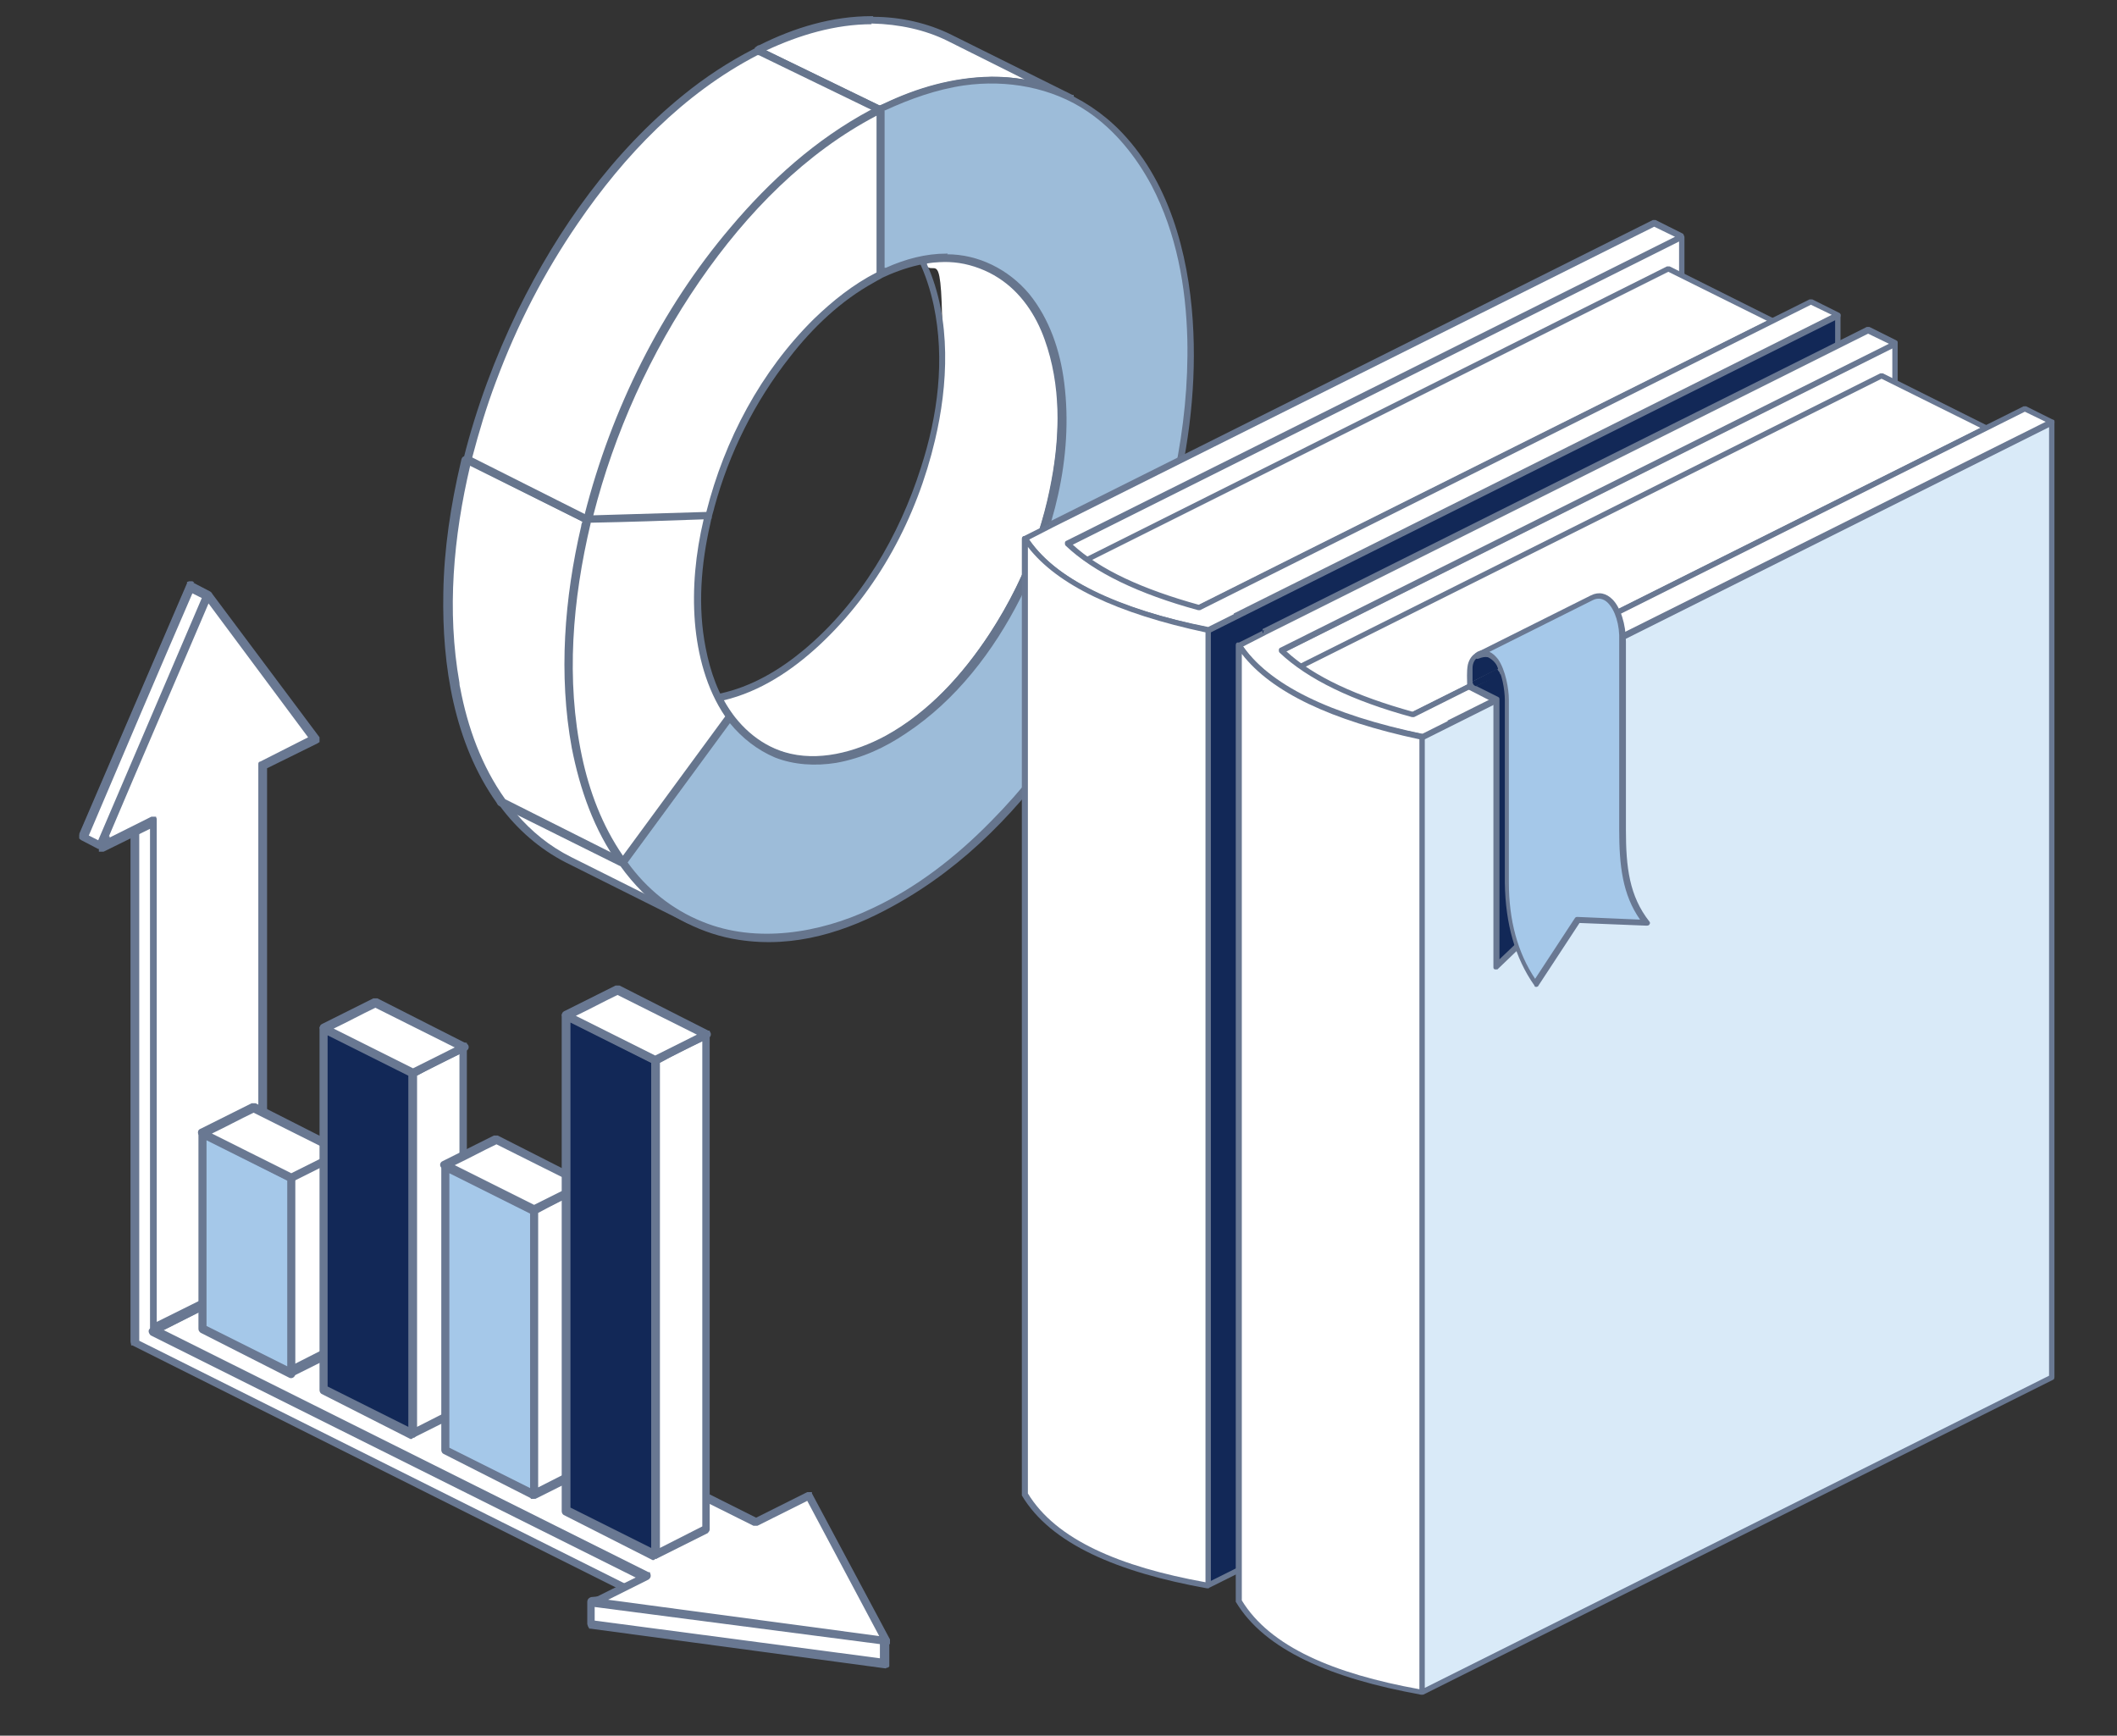 <?xml version="1.0" encoding="UTF-8"?>
<svg xmlns="http://www.w3.org/2000/svg" version="1.1" viewBox="0 0 314.7 258">
  <rect x="0" y="0" width="314.7" height="258" fill="#333333" stroke="none"/>
  <!-- Generator: Adobe Illustrator 30.0.0, SVG Export Plug-In . SVG Version: 2.1.1 Build 123)  -->
  <defs>
    <style>
      .st0, .st1, .st2, .st3, .st4, .st5, .st6, .st7, .st8, .st9 {
        fill-rule: evenodd;
      }

      .st0, .st10, .st8 {
        fill: #122857;
      }

      .st1 {
        fill: #697892;
      }

      .st11, .st6 {
        fill: #d9eaf8;
      }

      .st12, .st2 {
        fill: #fff;
      }

      .st3 {
        fill: #9dbcd9;
      }

      .st13 {
        display: none;
      }

      .st4 {
        fill: #7dacdc;
      }

      .st5 {
        fill: #66758d;
      }

      .st7 {
        fill: #a5c8e9;
      }

      .st8 {
        stroke: #122857;
        stroke-miterlimit: 10;
        stroke-width: .5px;
      }

      .st9 {
        fill: #142958;
      }
    </style>
  </defs>
  <g id="_レイヤー_2" data-name="レイヤー_2">
    <g>
      <path class="st2" d="M92.6,128.2h0c2.7,3.8,6.1,6.7,9.9,8.6h0l-17.9-8.9h0c-3.8-1.9-7.1-4.8-9.9-8.6l17.9,8.9h0Z"/>
      <path class="st5" d="M74.9,118.8q0,0,.1,0l17.8,8.9h0c.2.2.2.3.3.4,2.4,3.3,5.6,6.2,9.3,8.1.1,0,.3.1.3.1.1.1.2.2.2.5,0,0,0,.3-.2.4-.2.1-.4.1-.6,0-6-3-12-6-18-9-3.9-2-7.2-4.9-9.8-8.4-.1-.2-.3-.3-.3-.5,0-.3.2-.7.6-.7h0ZM76.7,120.9c2.3,2.7,5,4.9,8.2,6.5l11.2,5.6c-1.4-1.3-2.7-2.8-3.8-4.3l-15.6-7.8s0,0,0,0h0Z"/>
      <path class="st2" d="M74.8,119.3c-5.1-7-8-17-8-29.4s1-14.4,2.7-21.5l17.9,8.9h0c-1.8,7.2-2.7,14.5-2.7,21.5,0,12.4,3,22.4,8,29.4h0s-17.9-8.9-17.9-8.9h0Z"/>
      <path class="st5" d="M69.7,67.9l17.8,8.9h.1c0,0,.1.2.1.2.1.3,0,.7-.1,1.1-2.1,8.9-3.1,18.1-2.3,27.4.5,5.6,1.8,11.2,4.1,16.4,0,.2.2.4.2.4.6,1.3,1.3,2.6,2.1,3.9h0c.4.7.7,1.2,1.1,1.8v.2c0,0,0,.2,0,.2v.2c0,0-.2.1-.2.1-.1,0-.2.1-.5,0l-17.9-8.9c-.2-.1-.3-.3-.4-.5-6.3-8.9-8.1-20.4-7.9-31.1.1-6.6,1.1-13.1,2.6-19.5.1-.4.1-.9.7-.9,0,0,.1,0,.2,0h0ZM69.9,69.2c-2.5,10.6-3.5,21.6-1.6,32.3,0,0,0,.4.1.7,1.1,5.9,3.2,11.7,6.7,16.6h0c0,0,15.9,8,15.9,8-4.5-7.2-6.5-16-6.9-24.7-.4-8.2.6-16.5,2.6-24.5h0c0,0-16.9-8.5-16.9-8.5,0,0,0,0,0,0h0Z"/>
      <path class="st2" d="M112.7,7.5h.2c10.7-5.5,20.5-5.7,28.3-1.8h0s17.9,8.9,17.9,8.9h0c-7.3-3.7-16.4-3.7-26.3.7l-2,.9-18.1-8.8h0Z"/>
      <path class="st5" d="M129.8,2.5c4,0,8.1.9,11.7,2.7l17.9,8.9h.2c0,.3.1.3.1.5,0,.4-.4.6-1.1.3-7.6-3.7-16.8-2.8-24.7.6-.3.1-.5.2-.8.3l-2,.9c-.1,0-.2,0-.5,0l-18.1-8.8h-.2c0-.1-.1-.4-.1-.4v-.2s0-.2,0-.2c.1-.1.3-.2.4-.3,0,0,.2-.1.3-.1,5.2-2.6,10.8-4.3,16.7-4.3,0,0,.1,0,.2,0h0ZM129.6,3.6c-5.4,0-10.8,1.6-15.7,3.9l16.9,8.2,1.8-.8c6.1-2.7,13-4.2,19.7-3.1h0c-3.8-1.9-7.6-3.8-11.4-5.7-3.4-1.7-7.3-2.5-11.2-2.6,0,0-.1,0-.2,0h0Z"/>
      <path class="st2" d="M137,38.7c12-2.4,20.9,7,20.9,23.5s-12.1,40.9-27.1,48.4c-10.4,5.2-19.5,2.1-24-6.8,2-.4,4-1.1,6.2-2.2,14.9-7.5,27.1-29.1,27.1-48.4s-1.1-10.7-3-14.5h0Z"/>
      <path class="st5" d="M140.7,37.8c4.5,0,8.9,2,12,5.5,3.1,3.6,4.7,8.3,5.4,12.9,1.1,7.6,0,15.5-2.4,23-2.8,8.5-7.2,16.5-13.2,23-4.6,5-10.2,9.3-17,10.8-4.6,1.1-9.7.5-13.6-2.4-2.3-1.7-4.1-4-5.4-6.6,0,0-.3-.7.5-.9,4.7-1,8.9-3.5,12.5-6.5,8.4-7,14.2-17,17.4-27.1,2.5-7.7,3.6-16,1.9-24.1-.5-2.3-1.2-4.5-2.2-6.6v-.2c0-.5.2-.5.4-.6,0,0,.3,0,.6-.1,1.1-.2,2.1-.3,3.2-.3h0ZM140.5,38.9c-.9,0-1.8,0-2.7.2,0,0,0,.1,0,.2,3.7,8.2,3.1,18.1,1.2,26.1-2.7,11.5-8.5,22.4-17.2,30.5-4.1,3.8-8.8,6.9-14.2,8.2h0c2,3.6,5.1,6.5,9,7.7,5,1.5,10.5,0,15-2.4,6.4-3.5,11.5-9.1,15.5-15.2,5.8-8.9,9.6-19.2,10.1-30.1.2-5.2-.2-10.3-2.5-15.3-1.6-3.6-4.3-6.9-7.9-8.6-1.9-.9-4.1-1.4-6.2-1.4,0,0,0,0-.1,0h0Z"/>
      <path class="st3" d="M108.5,106.5c4.9,6.7,13.1,8.6,22.4,4,14.9-7.5,27.1-29.1,27.1-48.4s-12.1-28.7-27.1-21.3v-24.6c25.5-12.7,46.2,3.5,46.2,36.3s-20.7,69.8-46.2,82.5c-15.9,7.9-29.9,4.6-38.2-6.9l15.8-21.7h0Z"/>
      <path class="st5" d="M147.6,11.4c7.5,0,14.9,3.4,19.9,9.1,7.1,8,9.5,19.3,9.9,28.9.4,9.2-.9,18.5-3.3,27.3-3.3,12-8.5,23.3-15.6,33.6-6.7,9.7-14.9,18.4-25.6,24.3-7,3.9-14.8,6.4-23.1,5.1-5.3-.8-10.4-3.4-14.3-7.1-1.2-1.2-2.3-2.5-3.3-3.9,0-.1-.1-.2-.2-.3v-.2s0-.2,0-.2l15.8-21.7c.2-.2.5-.4.9,0,.1.1.1.2.2.2,3.3,4.3,8.7,6.7,14.4,5.9,3.8-.5,7.4-2.2,10.6-4.3,5.2-3.4,9.4-8.2,12.9-13.4,4.7-7,8-15,9.5-23.3,1.3-6.9,1.4-14.2-1-20.9-1.3-3.7-3.6-7.1-6.9-9.2-1.7-1.1-3.8-1.9-5.8-2.2-4-.6-8.1.6-11.7,2.3h-.2c0,0-.2,0-.2,0h-.2c0-.1-.1-.3-.1-.3v-.2s0-24.6,0-24.6v-.2c.3-.4.8-.5,1.2-.7,5-2.4,10.3-3.9,15.9-4,0,0,.1,0,.2,0h0ZM140.8,37.8c4.6,0,9.1,2.2,12.2,5.9,3,3.7,4.6,8.4,5.2,13.2,1.4,11.1-1.6,22.4-6.5,32-4,7.9-9.6,15.2-17,20.1-3.1,2.1-6.5,3.7-10.4,4.4-3.1.5-6.3.3-9.1-.8-2.6-1.1-4.9-2.9-6.7-5.1h0s-15.2,20.7-15.2,20.7c2.8,3.9,6.6,7,11.1,8.8,8,3.3,17.5,1.7,25.1-1.9,6.7-3.1,12.6-7.7,17.8-13,9.3-9.4,16.5-20.9,21.5-33,5-12.2,8-25.5,7.7-38.7-.2-7.8-1.6-15.7-5.3-22.8-2.3-4.3-5.4-8.2-9.5-11-5.3-3.6-12-4.8-18.4-3.9-4.1.6-8,2-11.7,3.7h-.1v23.4c0,0,.1,0,.2,0,2.9-1.3,5.9-2.1,9-2.1,0,0,.1,0,.2,0h0Z"/>
      <path class="st2" d="M112.7,7.5l18.1,8.8c-20,10-37,34.9-43.5,61h0s-17.9-8.9-17.9-8.9c6.4-26,23.3-50.8,43.2-60.8h0Z"/>
      <path class="st5" d="M112.9,7l18.1,8.8h.2c.1.4.2.7,0,.9-.2.2-.4.2-.6.4-9.1,4.7-17,12.1-23.3,20.3-9.1,11.6-15.7,25.4-19.4,40.1v.2c-.1,0-.3.1-.3.1h-.2c0,0-.3,0-.3,0l-17.9-8.9c-.3-.2-.3-.3-.3-.4,0-.1,0-.2,0-.3,1.9-7.6,4.7-15.1,8.1-22.1h0c6-12.2,14.1-23.5,24.6-32,3.2-2.6,6.7-4.9,10.4-6.8.2-.1.4-.2.7-.1h0ZM112.6,8.2c-11,5.7-19.8,14.9-26.7,25-5,7.3-9,15-12.2,23.6-1.4,3.7-2.5,7.4-3.5,11.2h0s16.9,8.5,16.9,8.5c3-11.7,7.9-22.8,14.4-32.8,7.1-10.9,16.1-20.7,27.4-26.9.3-.1.5-.3.8-.4l-16.9-8.2s0,0-.1,0h0Z"/>
      <path class="st2" d="M130.8,16.3v24.6c-11.7,5.9-21.7,20.5-25.5,35.8l-18,.6c6.4-26.1,23.5-51,43.5-61h0Z"/>
      <path class="st5" d="M131,15.8h.2c0,.1.1.3.1.3v.2s0,24.6,0,24.6c0,.5-.8.7-1.4,1.1-4.9,2.7-9.1,6.7-12.5,11.1-5.2,6.6-9,14.2-11.2,22.3-.1.5-.3,1-.4,1.5v.2c-.1,0-.3.1-.3.1h-.2c0,0-18,.6-18,.6h-.2c-.2-.1-.3-.3-.4-.5,0-.3,0-.5.2-.8,4-15.7,11.4-30.6,21.7-42.7,5.9-7,12.7-13.1,20.7-17.4.2-.1.5-.2.7-.4.2-.1.4-.2.7-.3,0,0,.1,0,.2,0h0ZM130.3,17.2c-10.5,5.5-19.2,14.3-26.3,24.6-7.3,10.6-12.7,22.6-15.8,34.8h0c0,0,16.8-.5,16.8-.5,2.7-10.7,8.1-20.9,16-28.7,2.8-2.7,5.8-5.1,9.3-6.9h0v-23.4s0,0,0,0h0Z"/>
      <path class="st2" d="M92.6,128.2c-5.1-7-8-17-8-29.4s1-14.4,2.7-21.5l18-.6c-1,4.2-1.6,8.4-1.6,12.6,0,7.3,1.7,13.2,4.7,17.3l-15.8,21.7h0Z"/>
      <path class="st5" d="M105.5,76.2c.4.2.3.7.1,1.6-1.4,6.1-1.9,12.4-.7,18.5.7,3.6,1.9,7,4,9.9v.2c0,0,0,.2,0,.2v.2c0,0-15.9,21.7-15.9,21.7h-.2c-.3.3-.6.2-.8,0-3.7-5.1-5.8-11.2-7-17.3-2-10.9-1.1-22.3,1.4-33,0-.2.1-.5.2-.7,0,0,0-.3,0-.3,0,0,0-.1.1-.2h.2c0-.1.2-.2.2-.2l18-.6c0,0,.1,0,.2,0h0ZM87.8,77.8c-2.7,11.4-3.7,23.2-1.3,34.6,1.1,5.2,3,10.3,6.1,14.8h0s15.2-20.7,15.2-20.7c-2.8-4.1-4.1-9.2-4.5-14-.4-5.1.1-10.2,1.3-15.3-5.6.2-11.2.4-16.8.5h0Z"/>
    </g>
  </g>
  <g id="_レイヤー_1">
    <g id="_レイヤー_11" class="st13">
      <g>
        <path class="st10" d="M95.6,235l-9.4-4.8c-1.3-.7-2.1-1.9-1.8-3,.4-1.3,2.2-2.1,4.1-1.9.6,0,1.2.3,1.8.5l9.4,4.8h.3c2.7-.9,7.6-.6,10.3.8l43.3,22c3.1,1.6,4.7,4.5,3.8,6.9-1,2.6-8.1,6-14,3-.2-.1-43.9-22.3-43.9-22.3-2.1-1.1-3.6-2.7-4-4.5v-1.6h0Z"/>
        <path class="st9" d="M95.4,235.1v1.5c.4,1.8,2,3.5,4.1,4.6h0s43.6,22.2,43.9,22.3c3.6,1.8,7.6,1.3,10.5,0,2-.9,3.4-2.1,3.8-3.2.9-2.6-.8-5.5-4-7.2h0l-43.3-22h0c-2.8-1.4-7.7-1.7-10.5-.8h-.2l-9.3-4.7h0c-.6-.3-1.2-.5-1.9-.6-1.2-.1-2.4.1-3.2.7-.6.4-1,.9-1.2,1.4-.3,1.1.4,2.5,1.9,3.3h0l9.2,4.7h.2ZM95.8,235v-.2l-9.4-4.8c-1.2-.7-1.9-1.8-1.7-2.7,0-.5.5-.9,1-1.2.8-.5,1.8-.7,2.9-.6.6,0,1.2.3,1.7.5l9.4,4.8h.5c2.7-.9,7.5-.5,10.2.8l43.3,22c3,1.6,4.6,4.3,3.7,6.7-.4,1-1.7,2.1-3.5,2.9-2.8,1.2-6.7,1.7-10.1,0-.2-.1-43.6-22.1-43.9-22.3-2-1.1-3.5-2.6-3.9-4.3v-1.5h-.2Z"/>
        <path class="st0" d="M65.9,188.1c23.2,0,42,10.8,42,24.1s-18.8,24.1-42,24.1-15.9.3-19.4-.2c-17.9-2.8-22.6-12.8-22.6-23.9s18.8-24.1,42-24.1h0Z"/>
        <path class="st9" d="M65.9,187.9c-14,0-26.3,3.9-34,9.9-5.2,4-8.2,9-8.2,14.4s1.2,10.9,4.6,15.2,9.1,7.5,18.1,8.9c3.5.5,15.6.2,19.4.2,14,0,26.3-3.9,34-9.9,5.2-4,8.2-9,8.2-14.4s-3-10.4-8.2-14.4c-7.7-6-20.1-9.9-34-9.9h0ZM65.9,188.4c13.8,0,26.1,3.9,33.7,9.8,5,3.9,8,8.8,8,14s-3,10.1-8,14c-7.6,6-19.9,9.8-33.7,9.8s-15.9.3-19.3-.2c-8.9-1.4-14.5-4.5-17.9-8.7s-4.5-9.4-4.5-14.9,3-10.1,8-14c7.6-6,19.9-9.8,33.7-9.8h0Z"/>
        <path class="st2" d="M52.9,173.8c26.6,0,48.2,10.8,48.2,24.1s-21.6,24.1-48.2,24.1-48.2-10.8-48.2-24.1,21.6-24.1,48.2-24.1h0Z"/>
        <path class="st9" d="M52.9,173.5c-16,0-30.2,3.9-39,9.9-5.9,4-9.4,9-9.4,14.4s3.5,10.4,9.4,14.4c8.8,6,23,9.9,39,9.9s30.2-3.9,39-9.9c5.9-4,9.4-9,9.4-14.4s-3.5-10.4-9.4-14.4c-8.8-6-23-9.9-39-9.9h0ZM52.9,174c15.9,0,30,3.9,38.8,9.8,5.8,3.9,9.2,8.8,9.2,14s-3.4,10.1-9.2,14c-8.7,6-22.9,9.8-38.8,9.8s-30-3.9-38.8-9.8c-5.8-3.9-9.2-8.8-9.2-14s3.4-10.1,9.2-14c8.7-6,22.9-9.8,38.8-9.8h0Z"/>
        <path class="st6" d="M52.9,176.9c23.1,0,41.9,9.4,41.9,20.9s-18.8,20.9-41.9,20.9-41.9-9.4-41.9-20.9,18.8-20.9,41.9-20.9h0Z"/>
        <path class="st9" d="M52.9,176.7c-13.9,0-26.3,3.4-33.9,8.6-5.2,3.5-8.2,7.9-8.2,12.6s3,9,8.2,12.6c7.7,5.2,20,8.6,33.9,8.6s26.3-3.4,33.9-8.6c5.2-3.5,8.2-7.9,8.2-12.6s-3-9-8.2-12.6c-7.7-5.2-20-8.6-33.9-8.6h0ZM52.9,177.1c13.8,0,26.1,3.4,33.7,8.5,5,3.4,8,7.6,8,12.2s-3,8.8-8,12.2c-7.6,5.2-19.9,8.5-33.7,8.5s-26.1-3.4-33.7-8.5c-5-3.4-8-7.6-8-12.2s3-8.8,8-12.2c7.6-5.2,19.9-8.5,33.7-8.5h0Z"/>
        <path class="st0" d="M60.4,196.3c10.8,0,19.6,3.1,19.6,7s-8.8,7-19.6,7-19.6-3.1-19.6-7,8.8-7,19.6-7h0Z"/>
        <path class="st9" d="M60.4,196.1c-6.5,0-12.3,1.1-15.9,2.9-1.2.6-2.2,1.3-2.9,2s-1.1,1.5-1.1,2.4.4,1.6,1.1,2.4c.7.7,1.6,1.4,2.9,2,3.6,1.7,9.4,2.9,15.9,2.9s12.3-1.1,15.9-2.9c1.2-.6,2.2-1.3,2.9-2,.7-.7,1.1-1.5,1.1-2.4s-.4-1.6-1.1-2.4c-.7-.7-1.6-1.4-2.9-2-3.6-1.7-9.4-2.9-15.9-2.9h0ZM60.4,196.5c6.4,0,12.2,1.1,15.7,2.8,1.2.6,2.1,1.2,2.7,1.9.6.6.9,1.3.9,2s-.3,1.4-.9,2c-.6.7-1.6,1.3-2.7,1.9-3.5,1.7-9.3,2.8-15.7,2.8s-12.2-1.1-15.7-2.8c-1.2-.6-2.1-1.2-2.7-1.9-.6-.6-.9-1.3-.9-2s.3-1.4.9-2c.6-.7,1.6-1.3,2.7-1.9,3.5-1.7,9.3-2.8,15.7-2.8h0Z"/>
        <path class="st0" d="M11.3,200.4c-.2-.8-.3-1.7-.3-2.5,0-11.6,18.8-20.9,41.9-20.9s41.9,9.4,41.9,20.9,0,1.7-.3,2.5c-2.5-10.4-20.2-18.4-41.6-18.4s-39.1,8.1-41.6,18.4h0Z"/>
        <path class="st9" d="M11.1,200.4c0,.1.1.2.2.2s.2,0,.2-.2c1-4.1,4.4-7.8,9.4-10.8,7.7-4.5,19.1-7.4,31.9-7.4s24.3,2.9,31.9,7.4c5.1,3,8.5,6.7,9.4,10.8,0,.1,0,.2.2.2s.2,0,.2-.2c.2-.8.3-1.7.3-2.6,0-4.7-3-9-8.2-12.6-7.7-5.2-20-8.6-33.9-8.6s-26.3,3.4-33.9,8.6c-5.2,3.5-8.2,7.9-8.2,12.6s.1,1.7.3,2.6h.2ZM11.4,199.4c0-.5-.1-1-.1-1.5,0-4.6,3-8.8,8-12.2,7.6-5.2,19.9-8.5,33.7-8.5s26.1,3.4,33.7,8.5c5,3.4,8,7.6,8,12.2s0,1,0,1.5c-1.3-3.8-4.6-7.3-9.4-10.2-7.7-4.6-19.3-7.5-32.2-7.5s-24.5,2.9-32.2,7.5c-4.8,2.8-8.1,6.3-9.4,10.2h0Z"/>
        <path class="st2" d="M101.1,212.2c0,13.3-21.6,24.1-48.2,24.1h-.3c-6,0-11.7-.6-17-1.6h-.2c-7.4-1.5-14-3.8-19.1-6.8-7.2-4.2-11.6-9.7-11.6-15.7v-14.4c0,13.3,21.6,24.1,48.2,24.1s48.2-10.8,48.2-24.1v14.4h0Z"/>
        <path class="st9" d="M100.9,197.9c0-.1,0-.2.2-.2s.2.1.2.2v14.4c0,5.4-3.5,10.4-9.4,14.4-8.8,6-23,9.9-39,9.9h-.3c-6,0-11.7-.6-17-1.6h-.2c-7.5-1.5-14-3.8-19.2-6.8-7.3-4.2-11.7-9.8-11.7-15.9v-14.4h.5c0,5.3,3.4,10.1,9.2,14,8.7,6,22.9,9.8,38.8,9.8s30-3.9,38.8-9.8c5.8-3.9,9.2-8.8,9.2-14h0ZM4.9,201.2c1.1,4.1,4.3,7.9,8.9,11.1,8.8,6,23,9.9,39,9.9s30.2-3.9,39-9.9c4.7-3.2,7.8-7,8.9-11.1v11c0,5.3-3.4,10.1-9.2,14-8.7,6-22.9,9.8-38.8,9.8h-.3c-6,0-11.7-.6-16.9-1.6h-.2c-7.4-1.5-13.9-3.8-19-6.8v.4c-.1,0,0-.4,0-.4-7.2-4.1-11.5-9.5-11.5-15.5v-11h0ZM16.3,228.1h0ZM16.3,228.1h0ZM16.3,228.1h0ZM16.3,228.1h0ZM16.3,228.1h0ZM16.2,228.1h0ZM16.2,228.1h0Z"/>
        <path class="st12" d="M103.9,234.1h-.3c-.3,0-.7-.1-1-.2,0,0,0,0-.3-.1l-15-7.5c-1.3-.7-2.1-2.2-2-3.6.2-1.7,1.8-3.2,3.5-3.2s1.2.1,1.7.4l15,7.5c1.2.6,2,1.8,2,3.2s-1.6,3.6-3.5,3.7h0v-.2h0Z"/>
        <path class="st9" d="M103.9,234.3h0c2.1,0,3.8-1.9,3.8-3.9s-.9-2.7-2.1-3.4h0l-15-7.5h0c-.6-.3-1.2-.4-1.8-.4-1.9,0-3.6,1.6-3.7,3.4-.2,1.5.7,3.1,2.1,3.8h0l15,7.5h0s.2,0,.3.1c.3.1.7.2,1,.3h.4ZM103.9,233.9h-.3c-.3,0-.6-.1-.9-.2,0,0,0,0-.3-.1l-15-7.5c-1.2-.6-2-2-1.9-3.4.2-1.6,1.6-3,3.3-3s1.1.1,1.6.4c.2.1,14.8,7.4,15,7.5,1.1.6,1.8,1.7,1.9,3,0,1.8-1.5,3.4-3.3,3.4h0Z"/>
        <path class="st12" d="M146.4,259.8h-.6c-.8,0-1.6-.3-2.3-.6-.2-.1-.3-.1-.5-.2l-42-21c-2-1.1-3.6-2.9-4.2-5.1-.8-3.1.5-6.7,3.2-8.6,2.4-1.6,5.6-1.8,8.2-.6l42,21c3,1.6,4.9,5,4.4,8.4-.5,3.6-3.8,6.6-7.5,6.8h-.7,0Z"/>
        <path class="st9" d="M146.4,260.1h.6c3.9-.2,7.2-3.3,7.7-7,.5-3.5-1.4-7-4.5-8.6h0l-42-21h0c-2.7-1.3-6-1.1-8.4.6-2.8,2-4.1,5.7-3.3,8.9.6,2.3,2.2,4.2,4.3,5.3h0l42,21h0c.2.1.3.1.6.3.8.3,1.6.5,2.4.6h.6ZM146.4,259.6h-.6c-.8,0-1.5-.3-2.2-.6-.2,0-.3-.1-.5-.2l-42-21c-2-1-3.5-2.9-4.1-5-.8-3.1.4-6.6,3.1-8.4,2.3-1.6,5.4-1.8,8-.6,0,0,41.7,20.8,42,21,2.9,1.5,4.7,4.9,4.2,8.1-.5,3.5-3.7,6.4-7.3,6.6h-.6,0Z"/>
        <path class="st11" d="M142,258.5l-36.3-18.1c-2-1.1-3.6-2.9-4.2-5.1-.8-3.1.5-6.7,3.2-8.6,2.4-1.6,5.6-1.8,8.2-.6l36.3,18.2h0c-2.6-1.3-5.8-1.1-8.2.6-2.7,1.9-4,5.5-3.2,8.6.6,2.2,2.1,4.1,4.2,5.1h0Z"/>
        <path class="st9" d="M149.2,244.4h0c-2.6-1.3-5.7-1-8,.5-2.6,1.8-3.9,5.3-3.1,8.4.6,2.1,2.1,4,4.1,5,.1,0,.2.2,0,.3,0,.1-.2.2-.3.1l-36.3-18.1h0c-2.1-1.1-3.7-3-4.3-5.3-.9-3.2.5-6.9,3.3-8.9,2.4-1.7,5.7-1.9,8.4-.6h0l36.3,18.2c.1,0,.2.2.1.3,0,.1-.2.2-.3.1h.1ZM146.8,243.2c-2.1-.3-4.2.2-5.9,1.4-2.8,2-4.1,5.7-3.3,8.9.4,1.4,1.1,2.7,2.1,3.7h0l-33.9-17c-2-1-3.5-2.9-4.1-5-.8-3.1.4-6.6,3.1-8.4,2.3-1.6,5.4-1.8,8-.6l33.9,17h0Z"/>
        <path class="st2" d="M23.6,146.8c.2,18.3,34.9,34.9,34.5,58.4l-11.1-5.6c-4.9-31.1-34.5-25.1-34.5-58.4s15.5-47.3,34.5-56.8c8.7-4.3,16.6-4.6,22.6-1.6h0l11.1,5.6h0c-6.1-3-14-2.7-22.6,1.6-19,9.5-34.7,35-34.5,56.8h0Z"/>
        <path class="st9" d="M80.7,88.6h0s.2,0,.2-.2h0v-.3l-11.1-5.6v.4h0v-.4c-6-3.1-14-2.8-22.7,1.6-19.1,9.5-34.6,35.1-34.6,57s7.4,23.6,15.5,30.2c8,6.5,16.6,12.7,19,28.2v.2h0l11.1,5.6h.2v-.2c.2-11.8-8.4-21.9-17.1-31.3-5.2-5.6-10.4-11-13.7-16.4-2.2-3.6-3.6-7.1-3.7-10.7h0c-.2-21.8,15.4-47.1,34.4-56.6,8.6-4.3,16.4-4.6,22.4-1.6h0ZM69.5,83l7.5,3.7c-5.5-1.4-12-.5-19,3v.4-.4c-19.1,9.6-34.8,35.1-34.6,57h0c0,3.7,1.5,7.3,3.7,11,3.4,5.4,8.6,10.8,13.8,16.4,8.5,9.2,17,19.1,17,30.6l-10.7-5.4c-2.5-15.6-11.1-21.9-19.1-28.4-8-6.5-15.3-13.3-15.3-29.9s15.4-47.1,34.4-56.6c8.6-4.3,16.4-4.6,22.4-1.6h0v.2h0ZM69.6,83s-.2-.4-.2-.3c0,.2.2.3.2.3h0Z"/>
        <path class="st7" d="M58.1,89.9c19-9.5,34.5.5,34.5,22.4s-25.3,53.3-33,84.9l-1.5,8c-4.9-31.1-34.5-25.1-34.5-58.4s15.5-47.3,34.5-56.8h0Z"/>
        <path class="st9" d="M58.1,90.2v-.4c-19.2,9.5-34.7,35.1-34.7,57s7.4,23.6,15.5,30.2c8,6.5,16.6,12.7,19,28.2,0,.1,0,.2.2.2s.2,0,.2-.2l1.5-8c3.8-15.8,12.1-29.3,19.3-42.7,7.3-13.5,13.6-26.8,13.6-42.3s-3.9-19-10.2-23.1c-6.3-4.1-15-4.2-24.6.6v.4h.2,0ZM58.2,90.2c9.4-4.7,18-4.6,24.2-.6,6.2,4,10,11.9,10,22.7,0,15.4-6.3,28.6-13.6,42-7.3,13.4-15.5,27-19.4,42.8h0l-1.3,6.7c-2.7-14.7-11.1-20.9-18.9-27.3-8-6.5-15.3-13.3-15.3-29.9s15.4-47.1,34.4-56.6h0v.2h-.1Z"/>
        <path class="st0" d="M39.9,136.9l-3.2,1.6c-.6.3-1.2.1-1.4-.4-.2-.6,0-1.4.3-2.1,4.6-7.8,14.2-23.9,18.6-31.5,1.3-2.2,3.5-3.3,4.8-2.4,4.5,3.1,14,9.7,18.6,12.9.4.3.6,1,.3,1.8-.2.8-.8,1.5-1.4,1.8l-3.2,1.6v24.2c0,1-.3,2-.9,3s-1.3,1.7-2.2,2.1c-6.4,3.2-21,10.5-27.3,13.7-.8.4-1.6.4-2.2,0-.6-.4-.9-1.2-.9-2.1v-24.2h0ZM62.8,128.8l-12.4,6.2v14.3l12.4-6.2v-14.3h0Z"/>
        <path class="st9" d="M39.6,137.3v23.8c0,1,.4,1.9,1,2.3s1.5.4,2.4,0c6.4-3.2,21-10.5,27.3-13.7.8-.4,1.7-1.2,2.2-2.2.6-1,.9-2.1.9-3.1v-24.1l3.1-1.6c.7-.3,1.3-1.1,1.5-2,.3-.9,0-1.7-.4-2.1-4.6-3.2-14.2-9.8-18.6-12.9-.6-.4-1.3-.5-2.1-.2-1.1.3-2.2,1.3-3,2.7-4.5,7.5-14,23.7-18.6,31.5-.5.8-.6,1.7-.3,2.3,0,.4.4.6.7.7.3,0,.6,0,1-.1l2.9-1.5h0s0,.2,0,.2ZM40.1,136.9v-.2h-.2l-3.2,1.6c-.2.1-.5.2-.7.1-.2,0-.3-.2-.4-.4-.2-.5,0-1.3.3-1.9,4.6-7.8,14.2-23.9,18.6-31.5.8-1.3,1.8-2.2,2.8-2.5.6-.2,1.2-.2,1.7.2,4.5,3.1,14,9.7,18.6,12.9.2,0,.3.3.3.6v1c-.2.7-.7,1.4-1.3,1.7l-3.2,1.6v24.4c0,.9-.3,2-.9,2.9-.5.9-1.3,1.7-2.1,2-6.4,3.2-21,10.5-27.3,13.7-.7.4-1.4.4-1.9,0s-.8-1.1-.8-1.9v-24.2h-.3ZM63.1,128.8v-.2h-.2l-12.4,6.2v14.7h.2l12.4-6.2v-14.5h0ZM62.6,129.2v13.8l-12,6v-13.8l12-6h0Z"/>
        <path class="st2" d="M42.9,138.5l-3.2,1.6c-.6.3-1.2.1-1.4-.4-.2-.6,0-1.4.3-2.1,4.6-7.8,14.2-23.9,18.6-31.5,1.3-2.2,3.5-3.3,4.8-2.4,4.5,3.1,14,9.7,18.6,12.9.4.3.6,1,.3,1.8-.2.8-.8,1.5-1.4,1.8l-3.2,1.6v24.2c0,1-.3,2-.9,3s-1.3,1.7-2.2,2.1c-6.4,3.2-21,10.5-27.3,13.7-.8.4-1.6.4-2.2,0-.6-.4-.9-1.2-.9-2.1v-24.2h0ZM65.8,130.3l-12.4,6.2v14.3l12.4-6.2v-14.3h0Z"/>
        <path class="st9" d="M42.7,138.8v23.8c0,1,.4,1.9,1,2.3s1.5.4,2.4,0c6.4-3.2,21-10.5,27.3-13.7.8-.4,1.7-1.2,2.2-2.2.6-1,.9-2.1.9-3.1v-24.1l3.1-1.6c.7-.3,1.3-1.1,1.5-2,.3-.9,0-1.7-.4-2.1-4.6-3.2-14.2-9.8-18.6-12.9-.6-.4-1.3-.5-2.1-.2-1.1.3-2.2,1.3-3,2.7-4.5,7.5-14,23.7-18.6,31.5-.5.8-.6,1.7-.3,2.3,0,.4.4.6.7.7.3,0,.6,0,1-.1l2.9-1.5h0s0,.2,0,.2ZM43.1,138.5v-.2h-.2l-3.2,1.6c-.2.1-.5.2-.7.1-.2,0-.3-.2-.4-.4-.2-.5,0-1.3.3-1.9,4.6-7.8,14.2-23.9,18.6-31.5.8-1.3,1.8-2.2,2.8-2.5.6-.2,1.2-.2,1.7.2,4.5,3.1,14,9.7,18.6,12.9.2,0,.3.3.3.6v1c-.2.7-.7,1.4-1.3,1.7l-3.2,1.6v24.4c0,.9-.3,2-.9,2.9-.5.9-1.3,1.7-2.1,2-6.4,3.2-21,10.5-27.3,13.7-.7.4-1.4.4-1.9,0s-.8-1.1-.8-1.9v-24.2h-.3ZM66.1,130.3v-.2h-.2l-12.4,6.2v14.7h.2l12.4-6.2v-14.5h0ZM65.6,130.6v13.8l-12,6v-13.8l12-6h0Z"/>
        <path class="st2" d="M41.4,139.2l1.5-.7v24.2c0,1,.3,1.7.9,2.1h0l-1.4-.7h-.2c-.6-.5-.9-1.3-.9-2.2v-22.7h.1ZM38.7,140.2h0ZM38.7,140.1l-1.4-.7h0c-.2,0-.3-.2-.4-.5-.2-.6,0-1.4.3-2.1,4.6-7.8,14.2-23.9,18.6-31.5,1.3-2.1,3.2-3.2,4.6-2.5h0l1.5.7h0c-1.3-.7-3.3.4-4.6,2.5-4.5,7.5-14,23.7-18.6,31.5-.4.7-.6,1.6-.3,2.1,0,.2.2.4.4.5h0Z"/>
        <path class="st9" d="M43.9,165.1h0s.2,0,.2-.2h0v-.3h0c-.5-.4-.8-1.1-.8-1.9v-24.4h-.2l-1.5.7v22.9c0,1,.4,1.9,1,2.3h.2c0,.1,1.4.8,1.4.8h-.3ZM42.8,164.2h0c0,.1,0,.2-.2.2h0s.2,0,.2-.2h0ZM42.5,164.4s-.2-.3-.2-.2l.2.2h0ZM42.8,164.2h0ZM43,164.1l-.3-.2h-.2c-.5-.4-.8-1.1-.8-1.9v-22.6l1-.5v23.8c0,.6,0,1.1.3,1.5h0ZM61.8,103.8h0s.2,0,.2-.2h0v-.3l-1.5-.7v.4h0v-.4c-.5-.3-1.2-.3-1.9,0-1,.4-2.1,1.3-2.9,2.6-4.5,7.5-14,23.7-18.6,31.5-.5.8-.6,1.7-.3,2.3,0,.3.3.4.5.6h0l1.4.7h0c0-.1,0,0,0,0h0v.2h.2v-.4h0s-.2-.2-.3-.4c-.2-.5,0-1.3.3-1.9,4.6-7.8,14.2-23.9,18.6-31.5.7-1.2,1.7-2.1,2.6-2.4.6-.2,1.2-.2,1.6,0h.2,0ZM38.7,140.4h0ZM37.2,139.6h0ZM37.2,139.6l-.2-.4c0,.2.2.3.2.4h0ZM60.2,103h.3c-.2.2-.4.2-.6.3-1,.4-2.1,1.3-2.9,2.6-4.5,7.5-14,23.7-18.6,31.5-.4.7-.6,1.5-.4,2.1l-.6-.3h0s-.2-.2-.3-.3c-.2-.5,0-1.3.3-1.9,4.6-7.8,14.2-23.9,18.6-31.5.7-1.2,1.7-2.1,2.6-2.4.6-.2,1.2-.2,1.6,0h0ZM60.3,103l-.2-.4c0,.2.2.3.2.4h0Z"/>
        <polygon class="st2" points="64.4 131 65.8 130.3 65.8 144.6 53.4 150.8 53.4 149.3 64.4 143.8 64.4 131 64.4 131"/>
        <path class="st9" d="M64.3,130.8v12.9l-10.8,5.4v1.9h.2l12.4-6.2v-14.7h-.2l-1.5.7h-.1ZM64.6,131.1l1-.5v13.8l-12,6v-1l10.8-5.4v-12.9h.2Z"/>
      </g>
    </g>
    <g id="_レイヤー_6" class="st13">
      <g>
        <path class="st0" d="M229.4,139.1h9.5c2,0,4-.5,5.7-1.4,12.6-6.3,65.5-32.7,81.4-40.7.9-.4,1.4-1.3,1.4-2.3s-.5-1.8-1.4-2.3c-10-5-33.1-16.6-33.1-16.6l-63.5,63.2h0Z"/>
        <path class="st0" d="M229.1,138.8s-.1.2,0,.4c0,.1.2.2.3.2h9.5c2,0,4.1-.5,5.9-1.4,12.6-6.3,65.5-32.7,81.4-40.7,1-.5,1.6-1.5,1.6-2.6s-.6-2.1-1.6-2.6c-10-5-33.1-16.6-33.1-16.6h-.4l-63.5,63.2h-.1ZM230.2,138.7l62.7-62.4,32.9,16.5c.7.4,1.2,1.1,1.2,2s-.5,1.6-1.2,2c-15.9,8-68.8,34.4-81.4,40.7-1.7.9-3.7,1.3-5.6,1.3h-8.6,0Z"/>
        <path class="st2" d="M235.9,73.8l22.7-21.4c1.5-1.4,3.8-1.8,5.7-.8l50.2,24.6,5.5-.3,2.5,5.2h0c.2.4.3.7.4,1.1.2,1.3-.3,2.5-1.2,3.4l-21.4,19.8s-51.9,25.5-66.7,32.7c-2.6,1.3-5.7,1.3-8.2,0-11.7-5.7-45-22.1-56.5-27.7-.8-.4-1.2-1.1-1.2-2h0v-7h11.5c20.6-10.1,56.8-27.7,56.8-27.7h-.1Z"/>
        <path class="st0" d="M235.7,73.5c-1.5.7-36.4,17.7-56.6,27.6h-11.4c-.2,0-.3.2-.3.3v7h0c0,1,.6,1.8,1.4,2.3,11.5,5.7,44.8,22,56.5,27.7,2.7,1.3,5.9,1.3,8.5,0,14.7-7.2,66.7-32.7,66.7-32.7h-.2.2l21.4-19.8c1-1,1.5-2.3,1.3-3.7,0-.4-.2-.8-.4-1.2h0l-2.5-5.2c0,0-.2-.2-.3-.2l-5.4.3c-2.2-1.1-50.1-24.6-50.1-24.6h0c-2-1-4.5-.6-6.1.9l-22.7,21.3h0ZM322.2,81.3h0c.2.3.3.7.3,1,.2,1.1-.2,2.3-1.1,3.1l-21.4,19.8-66.6,32.7c-2.5,1.2-5.4,1.2-7.9,0-11.7-5.7-45-22.1-56.5-27.7-.6-.3-1-.9-1-1.6l-.3.3h0l.3-.3v-6.6h11.4c20.6-10.1,56.8-27.7,56.8-27.7h-.2.2l22.7-21.4c1.4-1.3,3.5-1.6,5.3-.8l50.2,24.6h.2l5.3-.3,2.4,5h0ZM322.5,81.4h0ZM322.6,81.4s-.5-.3-.2-.6l.2.6h0ZM322.5,81.4h0ZM322.4,81.4h0ZM322.4,81.4h0ZM322.4,81.4h0ZM322.4,81.4h0ZM322.3,81.4h0ZM322.3,81.4h0ZM322.3,81.3h0ZM322.3,81.3h0ZM322.3,81.3h0ZM322.3,81.3h0ZM322.3,81.3h0Z"/>
        <path class="st2" d="M233.2,68.2l64.4,31.6s-49.2,24.2-64,31.4c-2.6,1.3-5.7,1.3-8.2,0-11.7-5.7-45-22.1-56.5-27.7-.8-.4-1.2-1.1-1.2-2s.5-1.6,1.2-2l64.3-31.3h0Z"/>
        <path class="st0" d="M233.2,68.5l-.2-.7s-49.7,24.2-64.3,31.3c-.9.4-1.4,1.3-1.4,2.3s.5,1.8,1.4,2.3c11.5,5.7,44.8,22,56.5,27.7,2.7,1.3,5.9,1.3,8.5,0,14.7-7.2,64-31.4,64-31.4.1,0,.2-.2.2-.3s0-.3-.2-.3l-64.4-31.6-.2.7h0ZM233.2,68.6l63.6,31.2c-5.8,2.8-49.6,24.3-63.3,31.1-2.5,1.2-5.4,1.2-7.9,0-11.7-5.7-45-22.1-56.5-27.7-.6-.3-1-1-1-1.6s.4-1.3,1-1.6l64.2-31.3h0Z"/>
        <polygon class="st2" points="261.7 46 303.3 66.4 261.7 46 261.7 46"/>
        <path class="st0" d="M261.5,46.3l41.6,20.4.3-.6-41.6-20.4c.1,0,.2.2.2.4s-.2.3-.3.3,0,0,0,0h-.2Z"/>
        <path class="st2" d="M233.2,68.2l22.7-21.4c1.5-1.4,3.8-1.8,5.7-.8l56.4,27.7c1.2.6,2,1.7,2.2,2.9.2,1.3-.3,2.5-1.2,3.4l-21.4,19.8-64.4-31.6h0Z"/>
        <path class="st0" d="M233.2,68.5h-.2l64.4,31.6h.4l21.4-19.8c1-1,1.5-2.3,1.3-3.7s-1.1-2.6-2.3-3.2l-56.4-27.7h0c-2-1-4.5-.6-6.1.9l-22.7,21.4.2.6h0ZM233.8,68.1l22.4-21c1.4-1.3,3.5-1.6,5.3-.8l56.4,27.7c1.1.5,1.8,1.5,2,2.7.2,1.1-.2,2.3-1.1,3.1l-21.2,19.6-63.7-31.3h0Z"/>
        <polygon class="st0" points="297.1 92.2 244 66.2 259.1 52 312.4 78.1 297.1 92.2 297.1 92.2"/>
        <path class="st0" d="M297,92.5h.4l15.2-14.1s.1-.2.1-.3,0-.2-.2-.3l-53.3-26.1h-.4l-15.1,14.2s-.1.2-.1.3,0,.2.2.3l53.1,26.1h.1ZM297.1,91.8l-52.5-25.7,14.5-13.7,52.6,25.8-14.7,13.6h.1Z"/>
        <path class="st6" d="M240.6,77.6c1.4-.7,1.7-1.7.6-2.3l-5.6-2.7c-1.1-.6-3.2-.4-4.7.3l-5.2,2.6c-1.4.7-1.7,1.7-.6,2.3l5.6,2.7c1.1.6,3.2.4,4.7-.3l5.2-2.6h0Z"/>
        <path class="st0" d="M240.7,77.9c1-.5,1.5-1.2,1.5-1.8s-.3-.8-.9-1.1l-5.6-2.7c-1.2-.6-3.4-.5-5,.3l-5.2,2.6c-1,.5-1.5,1.2-1.5,1.8s.3.8.9,1.1l5.6,2.7c1.2.6,3.4.5,5-.3l5.2-2.6h0ZM240.4,77.3l-5.2,2.6c-1.3.7-3.3.8-4.4.3l-5.6-2.7c-.3-.2-.5-.3-.5-.6s0-.3.2-.5.5-.4.9-.6l5.2-2.6c1.3-.7,3.3-.8,4.4-.3l5.6,2.7c.3.2.5.3.5.6s0,.3-.2.5-.5.4-.9.6h0Z"/>
        <path class="st6" d="M255.1,84.8c1.4-.7,1.7-1.7.6-2.3l-5.6-2.7c-1.1-.6-3.2-.4-4.7.3l-5.2,2.6c-1.4.7-1.7,1.7-.6,2.3l5.6,2.7c1.1.6,3.2.4,4.7-.3l5.2-2.6h0Z"/>
        <path class="st0" d="M255.2,85.1c1-.5,1.5-1.2,1.5-1.8s-.3-.8-.9-1.1l-5.6-2.7c-1.2-.6-3.4-.5-5,.3l-5.2,2.6c-1,.5-1.5,1.2-1.5,1.8s.3.8.9,1.1l5.6,2.7c1.2.6,3.4.5,5-.3l5.2-2.6h0ZM254.9,84.5l-5.2,2.6c-1.3.7-3.3.8-4.4.3l-5.6-2.7c-.3-.2-.5-.3-.5-.6s0-.3.2-.5.5-.4.9-.6l5.2-2.6c1.3-.7,3.3-.8,4.4-.3l5.6,2.7c.3.2.5.3.5.6s0,.3-.2.5-.5.4-.9.6h0Z"/>
        <path class="st6" d="M269.6,91.9c1.4-.7,1.7-1.7.6-2.3l-5.6-2.7c-1.1-.6-3.2-.4-4.7.3l-5.2,2.6c-1.4.7-1.7,1.7-.6,2.3l5.6,2.7c1.1.6,3.2.4,4.7-.3l5.2-2.6h0Z"/>
        <path class="st0" d="M269.8,92.2c1-.5,1.5-1.2,1.5-1.8s-.3-.8-.9-1.1l-5.6-2.7c-1.2-.6-3.4-.5-5,.3l-5.2,2.6c-1,.5-1.5,1.2-1.5,1.8s.3.8.9,1.1l5.6,2.7c1.2.6,3.4.5,5-.3l5.2-2.6h0ZM269.5,91.6l-5.2,2.6c-1.3.7-3.3.8-4.4.3l-5.6-2.7c-.3-.2-.5-.3-.5-.6s0-.3.2-.5.5-.4.9-.6l5.2-2.6c1.3-.7,3.3-.8,4.4-.3l5.6,2.7c.3.2.5.3.5.6s0,.3-.2.5-.5.4-.9.6h0Z"/>
        <path class="st6" d="M284.5,99.2c1.4-.7,1.7-1.7.6-2.3l-5.6-2.7c-1.1-.6-3.2-.4-4.7.3l-5.2,2.6c-1.4.7-1.7,1.7-.6,2.3l5.6,2.7c1.1.6,3.2.4,4.7-.3l5.2-2.6h0Z"/>
        <path class="st0" d="M284.7,99.5c1-.5,1.5-1.2,1.5-1.8s-.3-.8-.9-1.1l-5.6-2.7c-1.2-.6-3.4-.5-5,.3l-5.2,2.6c-1,.5-1.5,1.2-1.5,1.8s.3.8.9,1.1l5.6,2.7c1.2.6,3.4.5,5-.3l5.2-2.6h0ZM284.4,98.9l-5.2,2.6c-1.3.7-3.3.8-4.4.3l-5.6-2.7c-.3-.2-.5-.3-.5-.6s0-.3.2-.5.5-.4.9-.6l5.2-2.6c1.3-.7,3.3-.8,4.4-.3l5.6,2.7c.3.2.5.3.5.6s0,.3-.2.5-.5.4-.9.6h0Z"/>
        <path class="st6" d="M224.9,85.3c1.4-.7,1.7-1.7.6-2.3l-5.6-2.7c-1.1-.6-3.2-.4-4.7.3l-5.2,2.6c-1.4.7-1.7,1.7-.6,2.3l5.6,2.7c1.1.6,3.2.4,4.7-.3l5.2-2.6h0Z"/>
        <path class="st0" d="M225,85.6c1-.5,1.5-1.2,1.5-1.8s-.3-.8-.9-1.1l-5.6-2.7c-1.2-.6-3.4-.5-5,.3l-5.2,2.6c-1,.5-1.5,1.2-1.5,1.8s.3.8.9,1.1l5.6,2.7c1.2.6,3.4.5,5-.3l5.2-2.6h0ZM224.7,85l-5.2,2.6c-1.3.7-3.3.8-4.4.3l-5.6-2.7c-.3-.2-.5-.3-.5-.6s0-.3.2-.5.5-.4.9-.6l5.2-2.6c1.3-.7,3.3-.8,4.4-.3l5.6,2.7c.3.2.5.3.5.6s0,.3-.2.5-.5.4-.9.6h0Z"/>
        <path class="st6" d="M239.4,92.5c1.4-.7,1.7-1.7.6-2.3l-5.6-2.7c-1.1-.6-3.2-.4-4.7.3l-5.2,2.6c-1.4.7-1.7,1.7-.6,2.3l5.6,2.7c1.1.6,3.2.4,4.7-.3l5.2-2.6h0Z"/>
        <path class="st0" d="M239.6,92.8c1-.5,1.5-1.2,1.5-1.8s-.3-.8-.9-1.1l-5.6-2.7c-1.2-.6-3.4-.5-5,.3l-5.2,2.6c-1,.5-1.5,1.2-1.5,1.8s.3.8.9,1.1l5.6,2.7c1.2.6,3.4.5,5-.3l5.2-2.6h0ZM239.3,92.1l-5.2,2.6c-1.3.7-3.3.8-4.4.3l-5.6-2.7c-.3-.2-.5-.3-.5-.6s0-.3.2-.5.5-.4.9-.6l5.2-2.6c1.3-.7,3.3-.8,4.4-.3l5.6,2.7c.3.2.5.3.5.6s0,.3-.2.5-.5.4-.9.6h0Z"/>
        <path class="st6" d="M253.9,99.6c1.4-.7,1.7-1.7.6-2.3l-5.6-2.7c-1.1-.6-3.2-.4-4.7.3l-5.2,2.6c-1.4.7-1.7,1.7-.6,2.3l5.6,2.7c1.1.6,3.2.4,4.7-.3l5.2-2.6h0Z"/>
        <path class="st0" d="M254.1,99.9c1-.5,1.5-1.2,1.5-1.8s-.3-.8-.9-1.1l-5.6-2.7c-1.2-.6-3.4-.5-5,.3l-5.2,2.6c-1,.5-1.5,1.2-1.5,1.8s.3.8.9,1.1l5.6,2.7c1.2.6,3.4.5,5-.3l5.2-2.6h0ZM253.8,99.3l-5.2,2.6c-1.3.7-3.3.8-4.4.3l-5.6-2.7c-.3-.2-.5-.3-.5-.6s0-.3.2-.5.5-.4.9-.6l5.2-2.6c1.3-.7,3.3-.8,4.4-.3l5.6,2.7c.3.2.5.3.5.6s0,.3-.2.5-.5.4-.9.6h0Z"/>
        <path class="st6" d="M268.8,106.9c1.4-.7,1.7-1.7.6-2.3l-5.6-2.7c-1.1-.6-3.2-.4-4.7.3l-5.2,2.6c-1.4.7-1.7,1.7-.6,2.3l5.6,2.7c1.1.6,3.2.4,4.7-.3l5.2-2.6h0Z"/>
        <path class="st0" d="M269,107.2c1-.5,1.5-1.2,1.5-1.8s-.3-.8-.9-1.1l-5.6-2.7c-1.2-.6-3.4-.5-5,.3l-5.2,2.6c-1,.5-1.5,1.2-1.5,1.8s.3.8.9,1.1l5.6,2.7c1.2.6,3.4.5,5-.3l5.2-2.6h0ZM268.7,106.6l-5.2,2.6c-1.3.7-3.3.8-4.4.3l-5.6-2.7c-.3-.2-.5-.3-.5-.6s0-.3.2-.5.5-.4.9-.6l5.2-2.6c1.3-.7,3.3-.8,4.4-.3l5.6,2.7c.3.2.5.3.5.6s0,.3-.2.5-.5.4-.9.6h0Z"/>
        <path class="st6" d="M209.8,92.9c1.4-.7,1.7-1.7.6-2.3l-5.6-2.7c-1.1-.6-3.2-.4-4.7.3l-5.2,2.6c-1.4.7-1.7,1.7-.6,2.3l5.6,2.7c1.1.6,3.2.4,4.7-.3l5.2-2.6h0Z"/>
        <path class="st0" d="M209.9,93.2c1-.5,1.5-1.2,1.5-1.8s-.3-.8-.9-1.1l-5.6-2.7c-1.2-.6-3.4-.5-5,.3l-5.2,2.6c-1,.5-1.5,1.2-1.5,1.8s.3.8.9,1.1l5.6,2.7c1.2.6,3.4.5,5-.3l5.2-2.6h0ZM209.6,92.6l-5.2,2.6c-1.3.7-3.3.8-4.4.3l-5.6-2.7c-.3-.2-.5-.3-.5-.6s0-.3.2-.5.5-.4.9-.6l5.2-2.6c1.3-.7,3.3-.8,4.4-.3l5.6,2.7c.3.2.5.3.5.6s0,.3-.2.5-.5.4-.9.6h0Z"/>
        <path class="st6" d="M224.3,100c1.4-.7,1.7-1.7.6-2.3l-5.6-2.7c-1.1-.6-3.2-.4-4.7.3l-5.2,2.6c-1.4.7-1.7,1.7-.6,2.3l5.6,2.7c1.1.6,3.2.4,4.7-.3l5.2-2.6h0Z"/>
        <path class="st0" d="M224.5,100.3c1-.5,1.5-1.2,1.5-1.8s-.3-.8-.9-1.1l-5.6-2.7c-1.2-.6-3.4-.5-5,.3l-5.2,2.6c-1,.5-1.5,1.2-1.5,1.8s.3.8.9,1.1l5.6,2.7c1.2.6,3.4.5,5-.3l5.2-2.6h0ZM224.2,99.7l-5.2,2.6c-1.3.7-3.3.8-4.4.3l-5.6-2.7c-.3-.2-.5-.3-.5-.6s0-.3.2-.5.5-.4.9-.6l5.2-2.6c1.3-.7,3.3-.8,4.4-.3l5.6,2.7c.3.2.5.3.5.6s0,.3-.2.5-.5.4-.9.6h0Z"/>
        <path class="st6" d="M238.8,107.1c1.4-.7,1.7-1.7.6-2.3l-5.6-2.7c-1.1-.6-3.2-.4-4.7.3l-5.2,2.6c-1.4.7-1.7,1.7-.6,2.3l5.6,2.7c1.1.6,3.2.4,4.7-.3l5.2-2.6h0Z"/>
        <path class="st0" d="M239,107.4c1-.5,1.5-1.2,1.5-1.8s-.3-.8-.9-1.1l-5.6-2.7c-1.2-.6-3.4-.5-5,.3l-5.2,2.6c-1,.5-1.5,1.2-1.5,1.8s.3.8.9,1.1l5.6,2.7c1.2.6,3.4.5,5-.3l5.2-2.6h0ZM238.7,106.8l-5.2,2.6c-1.3.7-3.3.8-4.4.3l-5.6-2.7c-.3-.2-.5-.3-.5-.6s0-.3.2-.5.5-.4.9-.6l5.2-2.6c1.3-.7,3.3-.8,4.4-.3l5.6,2.7c.3.2.5.3.5.6s0,.3-.2.5-.5.4-.9.6h0Z"/>
        <path class="st6" d="M193.7,100.8c1.4-.7,1.7-1.7.6-2.3l-5.6-2.7c-1.1-.6-3.2-.4-4.7.3l-5.2,2.6c-1.4.7-1.7,1.7-.6,2.3l5.6,2.7c1.1.6,3.2.4,4.7-.3l5.2-2.6h0Z"/>
        <path class="st0" d="M193.9,101.1c1-.5,1.5-1.2,1.5-1.8s-.3-.8-.9-1.1l-5.6-2.7c-1.2-.6-3.4-.5-5,.3l-5.2,2.6c-1,.5-1.5,1.2-1.5,1.8s.3.8.9,1.1l5.6,2.7c1.2.6,3.4.5,5-.3l5.2-2.6h0ZM193.6,100.5l-5.2,2.6c-1.3.7-3.3.8-4.4.3l-5.6-2.7c-.3-.2-.5-.3-.5-.6s0-.3.2-.5.5-.4.9-.6l5.2-2.6c1.3-.7,3.3-.8,4.4-.3l5.6,2.7c.3.2.5.3.5.6s0,.3-.2.5-.5.4-.9.6h0Z"/>
        <path class="st6" d="M208.2,107.9c1.4-.7,1.7-1.7.6-2.3l-5.6-2.7c-1.1-.6-3.2-.4-4.7.3l-5.2,2.6c-1.4.7-1.7,1.7-.6,2.3l5.6,2.7c1.1.6,3.2.4,4.7-.3l5.2-2.6h0Z"/>
        <path class="st0" d="M208.4,108.2c1-.5,1.5-1.2,1.5-1.8s-.3-.8-.9-1.1l-5.6-2.7c-1.2-.6-3.4-.5-5,.3l-5.2,2.6c-1,.5-1.5,1.2-1.5,1.8s.3.8.9,1.1l5.6,2.7c1.2.6,3.4.5,5-.3l5.2-2.6h0ZM208.1,107.6l-5.2,2.6c-1.3.7-3.3.8-4.4.3l-5.6-2.7c-.3-.2-.5-.3-.5-.6s0-.3.2-.5.5-.4.9-.6l5.2-2.6c1.3-.7,3.3-.8,4.4-.3l5.6,2.7c.3.2.5.3.5.6s0,.3-.2.5-.5.4-.9.6h0Z"/>
        <path class="st6" d="M222.8,115c1.4-.7,1.7-1.7.6-2.3l-5.6-2.7c-1.1-.6-3.2-.4-4.7.3l-5.2,2.6c-1.4.7-1.7,1.7-.6,2.3l5.6,2.7c1.1.6,3.2.4,4.7-.3l5.2-2.6h0Z"/>
        <path class="st0" d="M222.9,115.3c1-.5,1.5-1.2,1.5-1.8s-.3-.8-.9-1.1l-5.6-2.7c-1.2-.6-3.4-.5-5,.3l-5.2,2.6c-1,.5-1.5,1.2-1.5,1.8s.3.8.9,1.1l5.6,2.7c1.2.6,3.4.5,5-.3l5.2-2.6h0ZM222.6,114.7l-5.2,2.6c-1.3.7-3.3.8-4.4.3l-5.6-2.7c-.3-.2-.5-.3-.5-.6s0-.3.2-.5.5-.4.9-.6l5.2-2.6c1.3-.7,3.3-.8,4.4-.3l5.6,2.7c.3.2.5.3.5.6s0,.3-.2.5-.5.4-.9.6h0Z"/>
        <path class="st6" d="M253.4,114.4c1.4-.7,1.7-1.7.5-2.3l-5.6-2.7c-1.2-.6-3.3-.4-4.7.3l-21.3,10.4c-1.4.7-1.7,1.7-.5,2.3l5.6,2.7c1.2.6,3.3.4,4.7-.3l21.3-10.4h0Z"/>
        <path class="st0" d="M253.6,114.8c1-.5,1.5-1.2,1.4-1.8,0-.4-.3-.8-.9-1.1l-5.6-2.7c-1.2-.6-3.5-.5-5,.3l-21.3,10.4c-1,.5-1.5,1.2-1.4,1.8,0,.4.3.8.9,1.1l5.6,2.7c1.2.6,3.5.5,5-.3l21.3-10.4h0ZM253.3,114.1l-21.3,10.4c-1.4.7-3.3.8-4.4.3l-5.6-2.7c-.3-.2-.5-.3-.5-.6s0-.3.2-.5.5-.4.9-.6l21.3-10.4c1.4-.7,3.3-.8,4.4-.3l5.6,2.7c.3.2.5.3.5.6s0,.3-.2.5-.5.4-.9.6h0Z"/>
        <polygon class="st2" points="297.6 99.8 311.2 87.3 297.6 99.8 297.6 99.8"/>
        <path class="st0" d="M297.4,99.5l.2.6h.2l13.5-12.5-.5-.5-13.5,12.5h0Z"/>
      </g>
    </g>
    <g id="_レイヤー_5" class="st13">
      <g>
        <path class="st0" d="M248.4,256.4l7.8-.2,86.7-43.4-32-16c.4-5.7-76.6-9.1-76.6-9.1l14.1,68.6h0Z"/>
        <path class="st0" d="M248.1,256.5c0,.2.2.3.4.3l7.8-.2h.2l86.7-43.4c.1,0,.2-.2.2-.4s0-.3-.2-.3l-31.8-15.9c0-.4-.4-.7-.9-1.1-1.2-.8-3.7-1.5-7.2-2.2-19.5-3.8-68.9-6-68.9-6-.1,0-.2,0-.3.1,0,0-.1.2,0,.3l14.1,68.6h0v.2h-.1ZM248.8,256l-13.9-67.8c5.2.2,49.9,2.4,68.3,5.9,2.9.6,5.1,1.2,6.4,1.8.4.2.7.4.9.6.1.1.2.2.2.4s0,.3.2.4l31.3,15.6-85.9,43-7.4.2h-.1Z"/>
        <path class="st2" d="M142,165.5c0,1.9,1.2,3.7,3.8,5l6.1,3.1c6,3,16.9,2.4,24.4-1.4,7.5-3.7,8.7-9.2,2.7-12.2l-6.1-3.1c-6-3-16.9-2.4-24.4,1.4-2.5,1.2-4.3,2.7-5.3,4.1l-1.2.3v2.8h0Z"/>
        <path class="st0" d="M141.6,165.6c0,2,1.3,3.9,4,5.3l6.1,3.1c6.1,3,17.1,2.4,24.7-1.4,2.8-1.4,4.7-3,5.7-4.6.7-1.1,1.1-2.3,1-3.4-.2-1.8-1.5-3.5-4-4.8l-6.1-3.1c-6.1-3-17.1-2.4-24.7,1.4-2.5,1.2-4.3,2.7-5.4,4.1l-1.1.3c-.2,0-.3.2-.3.4v2.8h.1ZM142,165.9l.4-.4v-2.5l.9-.3s.2,0,.2-.1c1-1.4,2.8-2.8,5.2-4,7.4-3.7,18.1-4.3,24-1.4l6.1,3.1c2.2,1.1,3.4,2.6,3.6,4.2.1,1.2-.4,2.5-1.4,3.7-1.1,1.3-2.7,2.5-4.9,3.6-7.4,3.7-18.1,4.3-24,1.4l-6.1-3.1c-2.4-1.2-3.6-2.8-3.6-4.6l-.4.4h0Z"/>
        <path class="st6" d="M148.5,155.2c7.5-3.7,18.4-4.3,24.4-1.4l6.1,3.1c6,3,4.8,8.5-2.7,12.2s-18.4,4.3-24.4,1.4l-6.1-3.1c-6-3-4.8-8.5,2.7-12.2h0Z"/>
        <path class="st0" d="M148.3,154.9c-2.8,1.4-4.7,3-5.7,4.6-.7,1.1-1.1,2.3-1,3.4.2,1.8,1.5,3.5,4,4.8l6.1,3.1c6.1,3,17.1,2.4,24.7-1.4,2.8-1.4,4.7-3,5.7-4.6.7-1.1,1.1-2.3,1-3.4-.2-1.8-1.5-3.5-4-4.8l-6.1-3.1c-6.1-3-17.1-2.4-24.7,1.4h0ZM148.7,155.6c7.4-3.7,18.1-4.3,24-1.4l6.1,3.1c2.2,1.1,3.4,2.6,3.6,4.2.1,1.2-.4,2.5-1.4,3.7-1.1,1.3-2.7,2.5-4.9,3.6-7.4,3.7-18.1,4.3-24,1.4l-6.1-3.1c-2.2-1.1-3.4-2.6-3.6-4.2-.1-1.2.4-2.5,1.4-3.7,1.1-1.3,2.7-2.5,4.9-3.6h0Z"/>
        <path class="st0" d="M155.4,158.7c3.8-1.9,9.3-2.2,12.3-.7l3.1,1.6c3,1.5,2.4,4.3-1.4,6.2-3.8,1.9-9.3,2.2-12.3.7l-3.1-1.6c-3-1.5-2.4-4.3,1.4-6.2h0Z"/>
        <polygon class="st2" points="248.4 252.3 336.8 208.3 336.8 212.2 248.4 256.2 248.4 252.3 248.4 252.3"/>
        <path class="st0" d="M248.3,252c-.1,0-.2.2-.2.4v3.9c0,.1,0,.3.2.3h.4l88.3-44c.1,0,.2-.2.2-.4v-3.9c0-.1,0-.3-.2-.3h-.4l-88.3,44h0ZM248.8,252.6l87.6-43.7v3l-87.6,43.7v-3h0Z"/>
        <polygon class="st2" points="248.4 252.3 114.7 185.7 114.7 189.6 248.4 256.2 248.4 252.3 248.4 252.3"/>
        <path class="st0" d="M248.8,252.3c0-.1,0-.3-.2-.4l-133.7-66.7h-.4s-.2.2-.2.3v3.9c0,.1,0,.3.2.4l133.7,66.7h.4c.1,0,.2-.2.2-.3v-3.9h0ZM248.1,252.6v3c-9.2-4.6-127.2-63.4-132.9-66.3v-3c9.4,4.7,132.9,66.3,132.9,66.3h0Z"/>
        <polygon class="st6" points="203.1 141.6 336.8 208.3 248.3 252.4 114.6 185.7 203.1 141.6 203.1 141.6"/>
        <path class="st0" d="M203.3,141.3h-.3l-88.4,44.1s-.2.2-.2.4,0,.3.2.4l133.7,66.7h.3l88.4-44.1c.1,0,.2-.2.2-.4s0-.3-.2-.4l-133.7-66.7h0ZM203.1,142c5.2,2.6,122.6,61.1,132.8,66.2l-87.6,43.7c-5.2-2.6-122.6-61.1-132.8-66.2l87.6-43.7h0Z"/>
        <polygon class="st0" points="203 145.6 328.9 208.3 248.4 248.4 122.6 185.7 203 145.6 203 145.6"/>
        <path class="st0" d="M203.2,145.2h-.3l-80.4,40.1s-.2.2-.2.4,0,.3.2.4l125.9,62.8h.3l80.4-40.1c.1,0,.2-.2.2-.4s0-.3-.2-.4l-125.9-62.8h0ZM203,146l125,62.3s-75.4,37.6-79.5,39.7l-125-62.3,79.5-39.7h0Z"/>
        <path class="st2" d="M203,145.6s40.6,19.1,68.6,34.2c29.5,15.9,57.2,19.3,57.2,19.3,0,0-12.3,15.7-25.6,22.4-10.8,5.4-22.2,11.1-28.1,13.6-7.6,3.2-26.7,11.4-26.7,11.4,0,0-19.9-8.5-29.4-12.8-21-9.5-96.3-48-96.3-48l80.4-40.1h-.1Z"/>
        <path class="st0" d="M203.2,145.2h-.3l-80.4,40.1s-.2.2-.2.3,0,.3.2.4c0,0,75.4,38.5,96.4,48,9.5,4.3,29.4,12.8,29.4,12.8h.3s19.2-8.2,26.7-11.4c6-2.6,17.4-8.2,28.2-13.7,13.4-6.8,25.8-22.5,25.8-22.5,0-.1.1-.3,0-.4,0-.1-.2-.2-.3-.2,0,0-27.6-3.4-57.1-19.2-28-15.1-68.7-34.2-68.7-34.2h0ZM203,146c2.9,1.4,41.5,19.6,68.5,34.1,26.9,14.5,52.2,18.6,56.7,19.2-2.3,2.8-13.3,15.8-25.1,21.8-10.8,5.4-22.1,11.1-28.1,13.6-7.2,3.1-24.8,10.6-26.6,11.3-1.9-.8-20.3-8.7-29.3-12.8-19.8-9-88-43.8-95.6-47.7l79.6-39.7h0v.2h0Z"/>
        <path class="st0" d="M155.2,158.3c-1.4.7-2.4,1.6-3,2.4-.4.6-.6,1.3-.5,1.9,0,1,.8,1.9,2.1,2.6l3.1,1.6c3.1,1.6,8.8,1.3,12.7-.7,1.4-.7,2.4-1.6,3-2.4.4-.6.6-1.3.5-1.9,0-1-.8-1.9-2.1-2.6l-3.1-1.6c-3.1-1.6-8.8-1.3-12.7.7h0ZM155.5,159c3.7-1.8,9.1-2.2,12-.7l3.1,1.6c1.1.5,1.6,1.2,1.7,2,0,.6-.2,1.2-.7,1.7-.5.6-1.3,1.2-2.4,1.8-3.7,1.8-9.1,2.2-12,.7l-3.1-1.6c-1.1-.5-1.6-1.2-1.7-2,0-.6.2-1.2.7-1.7.5-.6,1.3-1.2,2.4-1.8h0Z"/>
        <path class="st0" d="M185.9,154.1l-2.7,1.3s0,.1.1.1c.1.1.2.2.4.3l11,5.5-39.1,19.6-11.7-5.8-2.5,1.3c.1.3.3.4.6.6l13.1,6.5c.1,0,.2,0,.4.1.3,0,.4,0,.8-.1l41.9-21c.3-.2.4-.2.6-.6.2-.5.1-1.1-.2-1.5,0,0-.2-.2-.3-.2l-12.2-6.1h-.2Z"/>
        <path class="st0" d="M186,153.8h-.3l-2.7,1.3c-.1,0-.2.1-.2.2v.3l.2.2c.1.1.3.2.4.3h0l10.3,5.2-38.2,19.1-11.5-5.7h-.4l-2.5,1.3c-.2,0-.3.3-.2.5.2.4.3.4.7.7h0l13.1,6.5h0c.1,0,.3.1.4.1.4,0,.5,0,.9-.1h0l41.9-21h0c.3-.2.5-.3.7-.7.3-.6.2-1.4-.3-1.9s-.2-.2-.4-.3h0l-12.2-6.1h.3ZM183.9,155.5l2-1,12,6s.2.1.2.2c.3.3.3.7.2,1-.1.2-.2.3-.4.4-1.2.6-40.7,20.4-41.9,20.9-.2,0-.3.1-.6,0h-.3l-13-6.5s-.1,0-.2-.1l1.9-1,11.5,5.7h.3l39.1-19.6c.1,0,.2-.2.2-.3s0-.3-.2-.4l-11-5.5h0l.2.2h0Z"/>
        <polygon class="st0" points="195.2 168.2 202.6 171.9 172.1 187.1 164.7 183.4 195.2 168.2 195.2 168.2"/>
        <polygon class="st0" points="225.5 170.4 229.9 172.6 215.1 180 210.6 177.8 225.5 170.4 225.5 170.4"/>
        <path class="st0" d="M225.6,170.1h-.3l-14.9,7.4c-.1,0-.2.2-.2.4s0,.3.2.4l4.5,2.2h.3l14.9-7.4c.1,0,.2-.2.2-.4s0-.3-.2-.4l-4.5-2.2h0ZM225.5,170.8l3.6,1.8-14,7-3.6-1.8,14-7h0Z"/>
        <polygon class="st0" points="207.8 179.2 212.2 181.5 191.2 191.9 186.7 189.7 207.8 179.2 207.8 179.2"/>
        <path class="st0" d="M208,178.9h-.3l-21.1,10.5c-.1,0-.2.2-.2.4s0,.3.2.4l4.5,2.2h.3l21.1-10.5c.1,0,.2-.2.2-.4s0-.3-.2-.4l-4.5-2.2h0ZM207.8,179.7l3.6,1.8-20.2,10.1-3.6-1.8,20.2-10.1h0Z"/>
        <path class="st0" d="M195.4,167.8h-.3l-30.5,15.2c-.1,0-.2.2-.2.4s0,.3.2.4l7.4,3.7h.3l30.5-15.2c.1,0,.2-.2.2-.4s0-.3-.2-.4l-7.4-3.7h0ZM195.2,168.6l6.5,3.3-29.6,14.8-6.5-3.3,29.6-14.8h0Z"/>
        <polygon class="st0" points="182.9 191.6 187.4 193.8 178.3 198.4 173.9 196.1 182.9 191.6 182.9 191.6"/>
        <polygon class="st0" points="239 177.1 243.5 179.4 236.2 183 231.7 180.8 239 177.1 239 177.1"/>
        <path class="st0" d="M239.2,176.8h-.3l-7.3,3.6c-.1,0-.2.2-.2.4s0,.3.2.4l4.5,2.2h.3l7.3-3.6c.1,0,.2-.2.2-.4s0-.3-.2-.4l-4.5-2.2h0ZM239,177.6l3.6,1.8-6.4,3.2-3.6-1.8,6.4-3.2h0Z"/>
        <polygon class="st0" points="228.8 182.3 233.2 184.5 212.2 194.9 207.8 192.7 228.8 182.3 228.8 182.3"/>
        <path class="st0" d="M228.9,181.9h-.3l-21,10.5c-.1,0-.2.2-.2.4s0,.3.2.4l4.5,2.2h.3l21-10.5c.1,0,.2-.2.2-.4s0-.3-.2-.4l-4.5-2.2h0ZM228.8,182.7l3.6,1.8-20.1,10-3.6-1.8,20.1-10h0Z"/>
        <polygon class="st0" points="204.8 194.2 209.3 196.4 191.9 205.1 187.4 202.9 204.8 194.2 204.8 194.2"/>
        <path class="st0" d="M205,193.8h-.3l-17.5,8.7c-.1,0-.2.2-.2.4s0,.3.2.4l4.5,2.2h.3l17.5-8.7c.1,0,.2-.2.2-.4s0-.3-.2-.4l-4.5-2.2h0ZM204.8,194.6l3.6,1.8-16.6,8.3-3.6-1.8,16.6-8.3h0Z"/>
        <polygon class="st0" points="252.3 183.8 256.7 186 241.8 193.4 237.4 191.2 252.3 183.8 252.3 183.8"/>
        <path class="st0" d="M252.4,183.4h-.3l-14.9,7.4c-.1,0-.2.2-.2.4s0,.3.2.4l4.5,2.2h.3l14.9-7.4c.1,0,.2-.2.2-.4s0-.3-.2-.4l-4.5-2.2h0ZM252.3,184.2l3.6,1.8-14,7-3.6-1.8,14-7h0Z"/>
        <polygon class="st0" points="234.6 192.6 239 194.8 218 205.3 213.5 203.1 234.6 192.6 234.6 192.6"/>
        <path class="st0" d="M234.7,192.2h-.3l-21.1,10.5c-.1,0-.2.2-.2.4s0,.3.2.4l4.5,2.2h.3l21.1-10.5c.1,0,.2-.2.2-.4s0-.3-.2-.4l-4.5-2.2h0ZM234.6,193l3.6,1.8-20.2,10.1-3.6-1.8,20.2-10.1h0Z"/>
        <path class="st10" d="M258.6,210c-1.9,1-2.4,2.2-2.5,3.3-.2,1.2,0,2.4-.5,3.6-.2.4-.6.9-1.3,1.2-1.8.9-4.2,1.5-6.8,2-3.3.7-12.9.8-10.6,1.4,0,0,5.2,1.8,17.8-1,1.6-.3,3-1,4-1.6,2-1.2,2.1-2.6,2.2-4,0-.8,0-1.7.4-2.5.2-.5.6-1.1,1.6-1.5,2.1-.9,5.1-1.5,8-2,3.3-.6,6.7-1,10.1-1.4h.4c.1,0,.3-.1.4-.2.9-.2,1.3-.7.9-1.1s-1.4-.6-2.5-.6h-.8c-5.4.6-10.9,1.3-15.6,2.5-1.9.5-3.7,1-5.1,1.7h0v.2h-.1Z"/>
        <path class="st0" d="M258.5,209.7h0c-2,1-2.6,2.4-2.8,3.6,0,.6,0,1.2-.1,1.8,0,.5-.1,1.1-.4,1.6-.2.4-.5.7-1.1,1-1.8.9-4.2,1.5-6.7,2-2.7.5-9.3.7-10.7,1.1-.2,0-.4.1-.4.2-.1.1-.1.3-.1.4,0,0,0,.2.2.3l.4.2c.3,0,5.6,1.7,18-1,1.6-.4,3.1-1,4.1-1.7,2.1-1.3,2.3-2.8,2.4-4.3,0-.8,0-1.6.3-2.3.2-.5.6-.9,1.4-1.3,2-.9,5-1.5,7.9-2,3.3-.6,6.7-1,10.1-1.4h.8c.5-.2.9-.4,1.1-.6s.2-.4.2-.5c0-.2,0-.4-.2-.6s-.5-.4-.9-.5c-.5-.2-1.2-.2-1.9-.2h-.8c-5.4.6-10.9,1.3-15.7,2.5-1.9.5-3.7,1.1-5.2,1.8h.1ZM282.4,206.6h0c-.1.2-.4.3-.7.4h-.8c-3.4.4-6.8.8-10.1,1.4-3,.5-6,1.1-8.1,2.1-1.1.5-1.5,1.1-1.8,1.7-.4.9-.3,1.7-.4,2.6,0,1.3-.2,2.6-2,3.7-1,.6-2.4,1.3-3.9,1.6-9.1,2-14.3,1.6-16.4,1.3,2.5-.2,7.2-.4,9.4-.9,2.6-.5,5-1.2,6.9-2.1.8-.4,1.2-.9,1.5-1.4.3-.6.4-1.3.5-1.9,0-.6,0-1.2.1-1.8.2-1,.6-2.2,2.3-3h0c1.4-.7,3.1-1.2,5-1.7,4.8-1.2,10.2-1.9,15.6-2.5h.7c.6,0,1.2,0,1.6.2.2,0,.4.2.5.3h0Z"/>
        <path class="st0" d="M183.1,191.3h-.3l-9.1,4.5c-.1,0-.2.2-.2.4s0,.3.2.4l4.5,2.2h.3l9.1-4.5c.1,0,.2-.2.2-.4s0-.3-.2-.4l-4.5-2.2h0ZM182.9,192.1l3.6,1.8-8.2,4.1-3.6-1.8,8.2-4.1h0Z"/>
        <path class="st0" d="M148.9,167.6c-.9-.5-1.7.1-1.7,1.3s.8,2.6,1.7,3.1,1.7-.1,1.7-1.3-.8-2.6-1.7-3.1h0Z"/>
        <path class="st0" d="M149.1,167.2c-.6-.3-1.2-.2-1.6,0-.4.3-.7.9-.7,1.6,0,1.4.9,2.9,1.9,3.4s1.2.2,1.6,0c.4-.3.7-.9.7-1.6,0-1.4-.9-2.9-1.9-3.4h0ZM148.8,167.9c.8.4,1.5,1.6,1.5,2.7s-.1.8-.4,1c-.2.2-.5.2-.8,0-.8-.4-1.5-1.6-1.5-2.7s.1-.8.4-1c.2-.2.5-.2.8,0h0Z"/>
        <path class="st2" d="M185.1,150.1h-.4c0,.1-2.4,1.3-2.4,1.3-.3.2-.4.2-.6.5-.4.7,0,1.6.6,2,.4.1.8,0,1.1,0l1.4-.7,4.4,5.7.3.3-34.8,17.4-5.3.8-3.6-4.6,2.5-1.3.3-.2c.2-.3.3-.3.4-.7.2-.7-.4-1.6-1.2-1.7-.3,0-.4,0-.8.1l-4,2c-.3.2-.6.5-.7.9v.8c0,.1.1.2.2.3l5.1,6.6c.3.3.6.5.9.5h.4l6.3-.9c.1,0,.3,0,.4-.1l41.5-20.7c.3-.2.4-.2.6-.5.4-.7.1-1.6-.6-1.9-.3-.1-.4-.1-.8-.1l-5.5.8-4.6-5.9-.3-.3c-.2-.1-.4-.2-.7-.3h-.4.3Z"/>
        <path class="st0" d="M189,159l-34.3,17.2-5,.7-3.1-4.1,2.1-1.1h0l.3-.2h0c.3-.3.4-.4.5-.8.2-1-.5-2.1-1.5-2.2-.4,0-.5,0-.9.2h0l-4,2h0c-.4.3-.8.7-.9,1.1v1c0,.1.1.3.2.4h0l5.1,6.6h0c.3.3.7.6,1.1.6h.4l6.3-.9h0c.1,0,.3,0,.5-.1.3-.1,0,0,0,0l41.5-20.7h0c.3-.2.5-.3.7-.6.5-.9.1-2.1-.8-2.5-.4-.2-.5-.1-.9-.1h0l-5.3.8-4.4-5.8h0l-.3-.3h0c-.3-.1-.5-.2-.8-.3h-1c0,.1-2.4,1.3-2.4,1.3h0c-.3.2-.5.3-.7.6-.5.9-.1,2.1.8,2.5.4.2.9.1,1.4,0h0l1.1-.6,4.1,5.3h.2,0ZM185.2,150.5h.3c.2,0,.3,0,.5.2l.2.2,4.6,5.9c0,.1.2.2.4.1l5.5-.8h.6c.5.2.7.9.4,1.4-.1.2-.2.2-.4.4l-41.4,20.7c-.1,0-.2,0-.3.1l-6.2.9h-.3c-.3,0-.5-.2-.7-.4l-5-6.5s-.1-.2-.2-.3v-.6c0-.3.3-.5.5-.7l4-2c.2,0,.3-.1.6-.1.6,0,1,.7.8,1.2,0,.2-.1.3-.3.5l-.3.2-2.5,1.3c-.1,0-.2.1-.2.3v.3l3.6,4.6c0,.1.2.2.4.1l5.3-.8h.1l34.8-17.4c.1,0,.2-.2.2-.3s0-.3-.1-.3l-.3-.3-4.4-5.6c-.1-.1-.3-.2-.5-.1l-1.4.7c-.3,0-.6.2-.8,0-.5-.2-.7-.9-.5-1.4.1-.2.2-.2.4-.4l2.3-1.2h.3,0Z"/>
        <path class="st4" d="M150,172.1h0l32.7-16.4h0c.4-.2.7-.7.7-1.4,0-1.2-.8-2.6-1.7-3.1-.4-.2-.8-.2-1,0h0l-32.7,16.4h0c.3-.1.7-.1,1,0,.9.5,1.7,1.8,1.7,3.1s-.3,1.2-.7,1.4h0Z"/>
        <g>
          <path class="st10" d="M318.3,131.1c-.4-.5-.5-.6-1.1-1-1-.6-2.4-.7-3.5-.2-.6.3-.7.4-1.1.9l-70.8,78.9c-2.3,3.9-4.2,7.6-5.8,10.5-.2.4,0,.9.2,1.1.3.3.8.4,1.2.1,2.7-1.9,6.2-4.4,9.8-6.9l70.8-78.9c.4-.6.8-1.2.9-1.9s0-1.4-.3-2.1c-.1-.2-.2-.4-.4-.6h.1Z"/>
          <path class="st0" d="M318.7,130.9h0c-.5-.5-.6-.7-1.2-1-1.1-.7-2.6-.8-3.8-.2-.6.3-.7.5-1.2.9h0l-70.8,78.9h0c-2.3,3.9-4.2,7.6-5.8,10.6-.3.5-.1,1.2.3,1.6.5.4,1.1.5,1.6.1,2.7-1.9,6.2-4.4,9.8-6.9h0l70.8-78.9h0c.5-.6.9-1.3,1-2.1s0-1.5-.3-2.3h0c-.1-.2-.2-.4-.4-.6h0ZM318,131.3l.3.6c.2.6.4,1.2.3,1.9,0,.6-.4,1.2-.8,1.7l-70.7,78.9c-3.6,2.5-7.1,4.9-9.8,6.9-.2.1-.5,0-.7,0-.2-.2-.3-.4-.2-.7,1.6-2.9,3.4-6.6,5.8-10.5,1.5-1.7,69.7-77.7,70.7-78.9.4-.4.5-.5,1-.8,1-.5,2.2-.4,3.1.1.5.3.6.4.9.9h.1Z"/>
          <path class="st8" d="M247.3,215c.1,0,.2,0,.3-.1,25.5-25,48.9-51.5,70.8-79h0c.5-.6.9-1.3,1-2.1s0-1.5-.3-2.3h0c-.1-.2-.2-.4-.4-.6h0c-.5-.5-.6-.7-1.2-1-1.1-.7-2.6-.8-3.8-.2-.6.3-.7.5-1.2.9h0c-26.1,24.7-50.3,50.6-70.8,79v.3c.9,3,2.9,4.7,5.8,5.2h-.2ZM247.2,214.2c-2.4-.5-4-1.9-4.9-4.4,20.5-28.3,44.7-54.1,70.6-78.7.4-.4.5-.5,1-.8,1-.5,2.2-.4,3.1.1.5.3.6.4,1,.9l.3.5c.2.6.4,1.2.3,1.9,0,.6-.4,1.2-.8,1.7-21.8,27.4-45.1,53.8-70.6,78.7h0Z"/>
          <path class="st12" d="M247.3,214.7c25.5-25,48.9-51.5,70.8-78.9.4-.6.8-1.2.9-1.9s0-1.4-.3-2.1c-.1-.2-.2-.4-.4-.6-.4-.5-.5-.6-1.1-1-1-.6-2.4-.7-3.5-.2-.6.3-.7.4-1.1.9-26,24.6-50.3,50.5-70.8,78.9.9,2.9,2.7,4.5,5.5,4.9h0Z"/>
          <path class="st12" d="M279.9,167.3l26.8-27.8c.2-.3.4-.6.5-1,0-.4,0-.7-.1-1.1,0-.1-.1-.2-.2-.3-.2-.2-.2-.3-.5-.5-.5-.3-1.2-.4-1.8-.1-.3.1-.4.2-.6.4l-26.8,27.8c-.1,2.2,1.2,2.8,2.7,2.6h0Z"/>
          <path class="st0" d="M279.9,167.7s.2,0,.2-.1l26.8-27.8h0c.3-.3.5-.7.6-1.1,0-.4,0-.9-.1-1.3h0c0-.1-.1-.2-.2-.3h0c-.2-.3-.3-.4-.6-.6-.6-.4-1.4-.5-2.1-.2-.3.2-.4.2-.7.5h0l-26.8,27.8s-.1.2-.1.3c0,1.3.3,2,.9,2.5s1.4.6,2.2.5h0v-.2h0ZM279.7,166.9c-.6,0-1.1,0-1.5-.4-.4-.3-.6-.9-.6-1.7,1.8-1.9,26.1-27,26.7-27.7.1-.1.3-.2.5-.3.4-.2,1-.1,1.4.1.2.1.3.2.4.4v.3c.1.3.3.6.2.9,0,.3-.2.5-.4.8l-26.7,27.7h0Z"/>
          <path class="st12" d="M279.1,166.8l26.8-27.8c.2-.3.4-.6.5-1,0-.4,0-.7-.1-1.1,0-.1-.1-.2-.2-.3-.2-.2-.2-.3-.5-.5-.5-.3-1.2-.4-1.8-.1-.3.1-.4.2-.6.4l-26.8,27.8c-.1,2.2,1.2,2.8,2.7,2.6h0Z"/>
          <path class="st10" d="M279.2,181.5h-1.1c-2.3-.2-4.2-1.7-5.4-3.1h0c-.9-1.1-1.7-2.2-2-3.6,0-.2-.1-.5-.1-.8-.5.6-1.1,1.2-1.6,1.8,0,3.5,5.7,8.2,8.5,7.5.6-.6,1.2-1.3,1.8-2h0v.2h0Z"/>
          <path class="st0" d="M279.5,181.8c.1-.1.1-.3,0-.4,0-.1-.2-.2-.4-.2h-1c-2.1-.2-4-1.6-5.2-3h0c-.9-1-1.6-2.1-1.9-3.4,0-.2,0-.5-.1-.7,0-.2-.1-.3-.3-.3s-.3,0-.4.1c-.5.6-1.1,1.2-1.6,1.8v.3c0,.9.3,1.9.9,2.8.8,1.4,2.2,2.7,3.5,3.7,1.6,1.1,3.3,1.7,4.5,1.4,0,0,.1,0,.2-.1.6-.6,1.2-1.3,1.8-2h0ZM270.2,175c.3,1.4,1.1,2.6,2.1,3.7h.2c0,.1-.2,0-.2,0h.2c0,.1-.2,0-.2,0,1.3,1.4,3.3,3,5.7,3.2h.2c-.3.4-.7.8-1,1.1-1,.2-2.4-.4-3.8-1.3-1.3-.9-2.5-2.1-3.3-3.4-.5-.8-.8-1.6-.8-2.3.3-.4.6-.7,1-1.1h-.1Z"/>
          <path class="st0" d="M279.2,167.2s.2,0,.2-.1l26.8-27.8h0c.3-.3.5-.7.6-1.1,0-.4,0-.9-.1-1.3h0c0-.1-.1-.2-.2-.3h0c-.2-.3-.3-.4-.6-.6-.6-.4-1.4-.5-2.1-.2-.3.2-.4.2-.7.5h0l-26.8,27.8s-.1.2-.1.3c0,1.3.3,2,.9,2.5s1.4.6,2.2.5h0v-.2h0ZM279,166.4c-.6,0-1.1,0-1.5-.4-.4-.3-.6-.9-.6-1.7,0,0,26-27,26.7-27.7s.2-.2.5-.3c.4-.2,1-.1,1.4.1.2.1.3.2.4.4v.3c.1.3.3.6.2.9,0,.3-.2.5-.4.8-.7.7-26.7,27.7-26.7,27.7h0Z"/>
        </g>
        <path class="st0" d="M150,172.4c-.1,0-.3,0-.3-.2h0c0-.2,0-.4.2-.4.3-.1.4-.5.4-1.1,0-1.1-.7-2.3-1.5-2.7-.3-.1-.5-.2-.7,0h-.2c-.1,0-.3,0-.3-.2h0c0-.2,0-.4.2-.4l32.7-16.4c-.2,0-.2.3-.2.4h0c0-.2,0-.4.2-.4.4-.2.9-.2,1.4,0,1.1.5,1.9,2,1.9,3.4s-.4,1.5-.9,1.8h-.2.2l-32.7,16.4h-.2v-.2h0ZM182.6,155.3l-31.6,15.8v-.5c0-1.3-.8-2.8-1.8-3.3l31.6-15.8h.7c.8.4,1.5,1.6,1.5,2.7s-.1.9-.4,1.1h0ZM180.3,151.3h0ZM180.3,151.3h0Z"/>
      </g>
    </g>
    <g id="_レイヤー_9">
      <g>
        <polygon class="st2" points="20.2 196.3 20.2 120.7 12.4 124.5 28.4 87.2 44.3 108.6 36.6 112.5 36.6 188.3 34.3 189.3 36.6 191.6 112.3 229.5 120.3 225.6 131.9 244 131.9 247.3 88.1 241.6 88.1 238.3 96 237.7 20.2 199.8 20.2 196.3 20.2 196.3"/>
        <path class="st1" d="M28.6,86.8l.2.2,16,21.4v.7l-.3.2-7.5,3.7v75.3c0,.1,0,.3-.3.6l-1.5.7,1.6,1.6,75.4,37.7,7.6-3.8h.2s.3,0,.6.2l11.6,18.4v4l-.2.2h-.2c0,.1-.2.1-.2.1l-43.8-5.9h-.2c0-.1-.2-.2-.3-.7v-3.3c0-.3.2-.6.6-.7l5.5-.5-73.7-36.9h-.2c0-.2-.1-.4-.1-.6v-78.1l-6.9,3.4h-.7v-.8l16-37.2v-.2c.1,0,.3-.1.3-.1h.5l.3.2h-.1ZM13.7,123.1l6.2-3.1h.7c0,.1.1.3.1.3v79l75.4,37.7.2.2v.7l-.3.2h-.2l-7.4.6v2.2l42.4,5.6v-2.4l-11.2-17.8-7.4,3.7h-.6l-75.9-37.9h-.1c0-.1-2.3-2.4-2.3-2.4-.2-.3-.3-.7.1-1l2-.9v-75.5c0-.2.2-.3.3-.3l7.1-3.6-14.8-19.9c-4.9,11.5-9.9,23-14.8,34.6h.3Z"/>
        <polygon class="st2" points="22.8 197.7 39.1 189.5 112.3 226.2 120.3 222.3 131.9 244 88.1 238.3 96 234.2 22.8 197.7 22.8 197.7"/>
        <path class="st1" d="M39.2,189h.2l73,36.6,7.6-3.8h.7v.2l11.6,21.7v.7h-.5c0,.1-.2.1-.2.1l-43.8-5.7h-.2l-.2-.2v-.7h.3c0-.1,6.8-3.4,6.8-3.4l-72.1-36c-.3-.3-.5-.8,0-1.1l16.3-8.2h.5-.1.1ZM24.3,197.7l72.1,36h.2c.2.5.2.8-.2,1.1l-6,3,40.3,5.4-10.7-20.1-7.4,3.7h-.6l-73-36.4c-4.9,2.4-9.9,4.9-14.8,7.4h0Z"/>
        <polygon class="st2" points="15 125.7 12.4 124.5 28.4 87.2 30.9 88.6 15 125.7 15 125.7"/>
        <path class="st1" d="M28.5,86.6h.2l2.5,1.3c.2.1.2.2.3.3v.5l-16,37.2c-.2.5-.5.5-.7.3h-.2l-2.5-1.3c-.2-.1-.2-.2-.3-.3v-.5l16-37.2c.2-.3.2-.5.7-.3h0ZM13.2,124.2l1.4.7,15.4-36-1.4-.7c-5.2,12-10.3,24-15.4,36h0Z"/>
        <polygon class="st2" points="39.1 189.5 22.8 197.6 22.8 121.9 15 125.7 30.9 88.6 46.9 110 39.1 113.8 39.1 189.5 39.1 189.5"/>
        <path class="st1" d="M31.3,88l.2.2,16,21.4v.7l-.3.2-7.5,3.7v75.3c0,.5-.2.5-.3.6l-16.3,8.2h-.7c0-.1-.1-.3-.1-.3v-74.8l-6.9,3.4h-.7v-.8l16-37.2v-.2c.1,0,.3-.1.3-.1h.5-.1ZM16.3,124.5l6.2-3.1h.7c0,.1.1.3.1.3v74.8l15.1-7.5v-75.5c0-.2.2-.3.3-.3l7.1-3.6-14.8-19.9c-4.9,11.5-9.9,23-14.8,34.6h.1Z"/>
        <polygon class="st2" points="43.3 175.2 50.9 171.2 50.9 200.3 43.3 204.1 43.3 175.2 43.3 175.2"/>
        <path class="st1" d="M50.8,170.4c.6,0,.6.5.6.7v29.1c0,.3,0,.5-.3.6l-7.6,3.8c-.5.1-.9,0-.9-.6v-29.1c0-.3,0-.5.3-.6l7.6-3.8h.3ZM43.7,175.2v27.6l6.3-3.2v-27.6c-2.1,1-4.3,2.1-6.3,3.2h0Z"/>
        <polygon class="st7" points="43.3 175.2 30.1 168.5 30.1 197.6 43.3 204.1 43.3 175.2 43.3 175.2"/>
        <path class="st1" d="M30.2,167.8h.2l13.2,6.7c.2.2.3.3.3.6v29.1c0,.5-.5.8-.9.6l-13.2-6.7c-.2-.2-.3-.3-.3-.6v-29.4c.1-.2.2-.3.7-.2h0ZM30.7,197.1l12,6v-27.6l-12-6v27.6h0Z"/>
        <polygon class="st2" points="37.7 164.7 50.9 171.2 43.3 175.2 30.1 168.5 37.7 164.7 37.7 164.7"/>
        <path class="st1" d="M37.8,164h.2l13.2,6.7c.5.2.5.9,0,1.1l-7.6,3.8c-.2.1-.3.1-.6,0l-13.2-6.7c-.5-.2-.5-.9,0-1.1l7.6-3.8h.3ZM31.5,168.5l11.8,5.9,6.2-3.1-11.8-5.9c-2.1,1-4.1,2.1-6.2,3.1h0Z"/>
        <polygon class="st2" points="61.4 159.5 69 155.6 69 209.3 61.4 213.2 61.4 159.5 61.4 159.5"/>
        <path class="st1" d="M69.2,155h.2v54.3c0,.5-.2.5-.3.6l-7.6,3.8h-.7v-54.3c0-.1,0-.3.3-.6l7.6-3.8s.5,0,.5,0ZM62,159.9v52.2l6.3-3.2v-52.2c-2.1,1-4.3,2.1-6.3,3.2h0Z"/>
        <polygon class="st2" points="79.4 179.9 87 176.1 87 218.4 79.4 222.2 79.4 179.9 79.4 179.9"/>
        <path class="st1" d="M87.3,175.5h.2v42.9c0,.1,0,.3-.3.6l-7.6,3.8h-.7v-42.9c0-.5.2-.5.3-.6l7.6-3.8h.5ZM80,180.3v40.8l6.3-3.2v-40.8c-2.1,1-4.3,2.1-6.3,3.2h0Z"/>
        <polygon class="st0" points="61.4 159.5 48.1 152.9 48.1 206.5 61.4 213.2 61.4 159.5 61.4 159.5"/>
        <path class="st1" d="M48.4,152.3l13.2,6.7h.2v54.5l-.2.2h-.2c0,.1-.2.2-.2.2h-.2l-13.2-6.7c-.3-.2-.3-.5-.3-.6v-53.9l.2-.2h.2c0-.1.2-.2.2-.2h.3ZM48.7,206.1l12,6v-52.2l-12-6v52.2h0Z"/>
        <polygon class="st7" points="79.4 179.9 66.1 173.2 66.1 215.5 79.4 222.2 79.4 179.9 79.4 179.9"/>
        <path class="st1" d="M66.5,172.6l13.2,6.7h.2v43.1l-.2.2h-.2c0,.1-.2.2-.2.2h-.2l-13.2-6.7c-.3-.2-.3-.5-.3-.6v-42.5l.2-.2h.2c0-.1.2-.2.2-.2h.3ZM66.8,215.2l12,6v-40.8l-12-6v40.8h0Z"/>
        <polygon class="st2" points="55.8 149.1 69 155.6 61.4 159.5 48.1 152.9 55.8 149.1 55.8 149.1"/>
        <path class="st1" d="M55.9,148.4h.2l13.2,6.7c.5.2.5.9,0,1.1l-7.6,3.8c-.2.1-.3.1-.6,0l-13.2-6.7c-.5-.2-.5-.9,0-1.1l7.6-3.8h.3ZM49.6,152.9l11.8,5.9,6.2-3.1-11.8-5.9c-2.1,1-4.1,2.1-6.2,3.1h0Z"/>
        <polygon class="st2" points="73.7 169.4 87 176.1 79.4 179.9 66.1 173.2 73.7 169.4 73.7 169.4"/>
        <path class="st1" d="M73.8,168.8h.2l13.2,6.7c.5.2.5.9,0,1.1l-7.6,3.8c-.2.1-.3.1-.6,0l-13.2-6.7c-.5-.2-.5-.9,0-1.1l7.6-3.8h.3ZM67.6,173.2l11.8,5.9,6.2-3.1-11.8-5.9c-2.1,1-4.1,2.1-6.2,3.1h0Z"/>
        <polygon class="st2" points="97.4 157.6 105.1 153.8 105.1 227.3 97.4 231.1 97.4 157.6 97.4 157.6"/>
        <path class="st1" d="M105.3,153.2h.2v74.1c0,.1,0,.3-.3.6l-7.6,3.8h-.7v-74.1c0-.5.2-.5.3-.6l7.6-3.8h.5ZM98.1,158v72.1l6.3-3.2v-72.1c-2.1,1-4.3,2.1-6.3,3.2h0Z"/>
        <polygon class="st0" points="97.4 157.6 84.2 151 84.2 224.6 97.4 231.1 97.4 157.6 97.4 157.6"/>
        <path class="st1" d="M84.4,150.4l13.2,6.7h.2v74.4l-.2.2h-.2c0,.1-.2.2-.2.2h-.2l-13.2-6.7c-.3-.2-.3-.5-.3-.6v-73.8l.2-.2h.2c0-.1.2-.2.2-.2h.3ZM84.8,224.1l12,6v-72.1l-12-6v72.1h0Z"/>
        <polygon class="st2" points="91.7 147.1 105.1 153.8 97.4 157.6 84.2 151 91.7 147.1 91.7 147.1"/>
        <path class="st1" d="M91.9,146.5h.2l13.2,6.7c.5.2.5.9,0,1.1l-7.6,3.8c-.2.1-.3.1-.6,0l-13.2-6.7c-.5-.2-.5-.9,0-1.1l7.6-3.8h.3ZM85.6,151l11.8,5.9,6.2-3.1-11.8-5.9c-2.1,1-4.1,2.1-6.2,3.1h0Z"/>
      </g>
    </g>
    <g>
      <g>
        <polygon class="st2" points="156.4 82 250 35.3 250 177.3 156.4 224.1 156.4 82 156.4 82"/>
        <path class="st1" d="M156.2,81.7c-.1,0-.2.2-.2.4v142c0,.1,0,.3.2.3.1,0,.3,0,.4,0l93.6-46.8c.1,0,.2-.2.2-.4V35.3c0-.1,0-.3-.2-.3-.1,0-.3,0-.4,0l-93.6,46.8h0ZM156.8,82.3l92.8-46.4v141.1l-92.8,46.4V82.3h0Z"/>
        <polygon class="st2" points="248 39.9 160.1 83.9 175.7 91.7 263.6 47.7 248 39.9 248 39.9"/>
        <path class="st1" d="M248.2,39.6c-.1,0-.2,0-.4,0l-87.9,44c-.1,0-.2.2-.2.4s0,.3.2.4l15.6,7.8c.1,0,.2,0,.4,0l87.9-44c.1,0,.2-.2.2-.4s0-.3-.2-.4l-15.6-7.8h0ZM248,40.4l14.7,7.3c-8.2,4.1-82.8,41.4-87,43.5l-14.7-7.3,87-43.5h0Z"/>
        <polygon class="st2" points="179.6 93.7 175.7 91.7 175.7 233.7 179.6 235.7 179.6 93.7 179.6 93.7"/>
        <path class="st0" d="M180,93.7c0-.2,0-.3-.2-.4l-4-2c-.1,0-.3,0-.4,0-.1,0-.2.2-.2.3v142c0,.2,0,.3.2.4l4,2c.1,0,.3,0,.4,0,.1,0,.2-.2.2-.3V93.7h0ZM179.2,93.9v141.1l-3.2-1.6V92.3l3.2,1.6h0Z"/>
        <polygon class="st0" points="179.6 93.7 273.2 46.9 273.2 188.9 179.6 235.7 179.6 93.7 179.6 93.7"/>
        <path class="st1" d="M179.4,93.3c-.1,0-.2.2-.2.4v142c0,.1,0,.3.2.3.1,0,.3,0,.4,0l93.6-46.8c.1,0,.2-.2.2-.4V46.9c0-.1,0-.3-.2-.3-.1,0-.3,0-.4,0l-93.6,46.8h0ZM180,93.9l92.8-46.4v141.1l-92.8,46.4V93.9h0Z"/>
        <path class="st2" d="M156.4,78.1h0s-4,2-4,2c4.3,6.8,14,11,27.2,13.6l4-2h0l89.6-44.8-4-2-91,45.5c-8.7-2.4-15.4-5.5-19.5-9.5l91.2-45.6-4-2-89.6,44.8h0Z"/>
        <path class="st1" d="M156,78.3h0s0,0,0-.1c0-.2,0-.4.2-.5l-4,2c-.1,0-.2.1-.2.3,0,.1,0,.2,0,.3,4.4,6.8,14.2,11.1,27.5,13.8,0,0,.2,0,.3,0l4-2h-.2s.2,0,.2,0l89.6-44.8c.1,0,.2-.2.2-.4s0-.3-.2-.4l-4-2c-.1,0-.2,0-.4,0,0,0-86.9,43.4-90.8,45.4-8.3-2.3-14.7-5.2-18.8-9,0,0,90.7-45.4,90.7-45.4.1,0,.2-.2.2-.4s0-.3-.2-.4l-4-2c-.1,0-.2,0-.4,0l-89.6,44.8c-.2,0-.3.3-.2.5,0,0,0,0,0,.1h0ZM183.4,91.3l-3.8,1.9c-12.7-2.5-22.2-6.6-26.6-13l3.5-1.8s0,0,0,0c0,0,85-42.5,89.4-44.7l3.1,1.5c-8.6,4.3-90.5,45.2-90.5,45.2-.1,0-.2.2-.2.3,0,.1,0,.3.1.4,4.2,4,10.9,7.2,19.7,9.6,0,0,.2,0,.3,0l90.8-45.4,3.1,1.5c-8.5,4.3-88.9,44.4-88.9,44.4h0ZM156,78.3h0s0,0,0,0h0Z"/>
        <path class="st2" d="M179.6,93.7c-14-2.9-23.1-7.4-27.2-13.6v142c4.3,7.1,14,11.3,27.2,13.6V93.7h0Z"/>
        <path class="st1" d="M180,93.7c0-.2-.1-.4-.3-.4-13.8-2.9-22.9-7.3-27-13.4,0-.1-.3-.2-.5-.2-.2,0-.3.2-.3.4v142c0,0,0,.1,0,.2,4.3,7.2,14.2,11.4,27.5,13.8.1,0,.2,0,.3,0,0,0,.1-.2.1-.3V93.7h0ZM179.2,94v141.2c-12.7-2.3-22.2-6.3-26.4-13.2,0,0,0-140.7,0-140.7,4.4,5.7,13.3,9.9,26.4,12.7h0Z"/>
        <polygon class="st2" points="188.1 97.9 281.7 51.1 281.7 193.2 188.1 240 188.1 97.9 188.1 97.9"/>
        <path class="st1" d="M187.9,97.6c-.1,0-.2.2-.2.4v142c0,.1,0,.3.2.3.1,0,.3,0,.4,0l93.6-46.8c.1,0,.2-.2.2-.4V51.1c0-.1,0-.3-.2-.3-.1,0-.3,0-.4,0l-93.6,46.8h0ZM188.5,98.2l92.8-46.4v141.1l-92.8,46.4V98.2h0Z"/>
        <polygon class="st2" points="279.7 55.8 191.8 99.8 207.4 107.6 295.3 63.6 279.7 55.8 279.7 55.8"/>
        <path class="st1" d="M279.9,55.5c-.1,0-.2,0-.4,0l-87.9,44c-.1,0-.2.2-.2.4s0,.3.2.4l15.6,7.8c.1,0,.2,0,.4,0l87.9-44c.1,0,.2-.2.2-.4s0-.3-.2-.4l-15.6-7.8h0ZM279.7,56.3l14.7,7.3-87,43.5-14.7-7.3c8.4-4.2,87-43.5,87-43.5h0Z"/>
        <path class="st0" d="M219.7,97.4c-1.5.8-1.2,3-1.2,4.7l4.7-2.3c-.3-1.1-.9-3.5-3.5-2.3h0Z"/>
        <path class="st1" d="M219.5,97s0,0,0,0c-.7.4-1.1,1-1.3,1.8-.2,1-.1,2.2-.1,3.2,0,.1,0,.3.2.3.1,0,.3,0,.4,0l4.7-2.3c.2,0,.3-.3.2-.5-.1-.5-.3-1.2-.7-1.8-.3-.5-.7-.8-1.2-1-.5-.2-1.2-.2-2.1.2h0ZM219.9,97.7c.6-.3,1.1-.3,1.5-.2.4.2.7.5.9.9.2.3.3.7.4,1,0,0-3.8,1.9-3.8,1.9,0-.7,0-1.3,0-2,0-.7.3-1.3.9-1.7h0Z"/>
        <polygon class="st2" points="211.4 109.5 207.4 107.6 207.4 249.6 211.4 251.6 211.4 109.5 211.4 109.5"/>
        <path class="st0" d="M211.8,109.5c0-.2,0-.3-.2-.4l-4-2c-.1,0-.3,0-.4,0-.1,0-.2.2-.2.3v142c0,.2,0,.3.2.4l4,2c.1,0,.3,0,.4,0,.1,0,.2-.2.2-.3V109.5h0ZM211,109.8v141.1l-3.2-1.6V108.2l3.2,1.6h0Z"/>
        <polygon class="st6" points="211.4 109.5 304.9 62.7 304.9 204.8 211.4 251.6 211.4 109.5 211.4 109.5"/>
        <path class="st1" d="M211.2,109.2c-.1,0-.2.2-.2.4v142c0,.1,0,.3.2.3.1,0,.3,0,.4,0l93.6-46.8c.1,0,.2-.2.2-.4V62.7c0-.1,0-.3-.2-.3-.1,0-.3,0-.4,0l-93.6,46.8h0ZM211.8,109.8s84.9-42.4,92.8-46.4v141.1l-92.8,46.4V109.8h0Z"/>
        <path class="st2" d="M188.1,94h0s-4,2-4,2c4.3,6.8,14,11,27.2,13.6l4-2h0l89.6-44.8-4-2-91,45.5c-8.7-2.4-15.4-5.5-19.5-9.5l91.2-45.6-4-2-89.6,44.8h0Z"/>
        <path class="st1" d="M187.8,94.2h0s0,0,0-.1c0-.2,0-.4.2-.5l-4,2c-.1,0-.2.1-.2.3,0,.1,0,.2,0,.3,4.4,6.8,14.2,11.1,27.5,13.8,0,0,.2,0,.3,0l4-2h-.2s.2,0,.2,0l89.6-44.8c.1,0,.2-.2.2-.4s0-.3-.2-.4l-4-2c-.1,0-.2,0-.4,0l-90.8,45.4c-8.3-2.3-14.7-5.2-18.8-9,7.4-3.7,90.7-45.4,90.7-45.4.1,0,.2-.2.2-.4s0-.3-.2-.4l-4-2c-.1,0-.2,0-.4,0l-89.6,44.8c-.2,0-.3.3-.2.5,0,0,0,0,0,.1h0ZM215.2,107.2l-3.8,1.9c-12.7-2.5-22.2-6.6-26.6-13l3.5-1.8s0,0,0,0l89.4-44.7,3.1,1.5-90.5,45.2c-.1,0-.2.2-.2.3,0,.1,0,.3.1.4,4.2,4,10.9,7.2,19.7,9.6,0,0,.2,0,.3,0l90.8-45.4,3.1,1.5-88.9,44.4h0ZM187.8,94.2h0s0,0,0,0h0Z"/>
        <polygon class="st0" points="218.5 102 222.5 104 222.5 143.6 232.1 134.3 232.1 100.3 227.3 97.6 218.5 102 218.5 102"/>
        <path class="st1" d="M218.3,101.7c-.1,0-.2.2-.2.4,0,.2,0,.3.2.4l3.7,1.9v39.3c0,.2,0,.3.2.4.1,0,.3,0,.4,0l9.6-9.2c0,0,.1-.2.1-.3v-34.1c0-.1,0-.3-.2-.4l-4.8-2.7c-.1,0-.3,0-.4,0l-8.8,4.4h0ZM219.4,102l7.9-3.9,4.4,2.5v33.6l-8.8,8.4v-38.6c0-.2,0-.3-.2-.4l-3.2-1.6h0Z"/>
        <path class="st2" d="M211.4,109.5c-14-2.9-23.1-7.4-27.2-13.6v142c4.3,7.1,14,11.3,27.2,13.6V109.5h0Z"/>
        <path class="st1" d="M211.8,109.5c0-.2-.1-.4-.3-.4-13.8-2.9-22.9-7.3-27-13.4,0-.1-.3-.2-.5-.2-.2,0-.3.2-.3.4v142c0,0,0,.1,0,.2,4.3,7.2,14.2,11.4,27.5,13.8.1,0,.2,0,.3,0,0,0,.1-.2.1-.3V109.5h0ZM211,109.9v141.2c-12.7-2.3-22.2-6.3-26.4-13.2,0,0,0-140.7,0-140.7,4.4,5.7,13.3,9.9,26.4,12.7h0Z"/>
        <path class="st7" d="M236.6,88.9c2.5-1.3,4.7,2.3,4.6,6.5v28c0,5.6.5,10,3.6,13.8l-10.2-.5-6.3,9.5c-2.8-4-4.3-9.1-4.4-15v-27.2c0-2.6-1.2-8.3-4.6-6.5l17.2-8.6h0Z"/>
        <path class="st1" d="M219.3,97.1l17.2-8.6h0c1.2-.6,2.3-.3,3.2.6,1.2,1.2,2,3.7,2,6.3v28h0c0,5.5.5,9.8,3.5,13.6.1.1.1.3,0,.4,0,.1-.2.2-.4.2l-10-.4-6.1,9.3c0,.1-.2.2-.3.2-.1,0-.3,0-.3-.2-2.9-4.1-4.3-9.2-4.4-15.2h0v-27.2c0-1.5-.4-4.1-1.4-5.5-.3-.4-.7-.7-1.1-.9-.4-.1-.9,0-1.4.2h0c-.2.1-.4,0-.5-.1-.1-.2,0-.4.2-.5h0s0,0,0,0h0s0,0,0,0h0ZM221.4,96.9l15.4-7.7s0,0,0,0c.8-.4,1.6-.2,2.2.4,1.1,1.1,1.8,3.3,1.7,5.7,0,0,0,0,0,0v28c0,5.4.5,9.7,3.1,13.4,0,0-9.3-.4-9.3-.4-.1,0-.3,0-.4.2l-5.9,9c-2.6-3.9-3.9-8.7-3.9-14.3v-27.2c0-1.6-.5-4.4-1.6-6-.4-.5-.8-.9-1.3-1.1h0Z"/>
      </g>
      <path class="st0" d="M223,100.4l-3.6,1.6s-.3-.1-.4-.3-.1-.4-.1-.4l3.7-1.9s0,.2.2.4.2.5.2.5Z"/>
    </g>
  </g>
</svg>